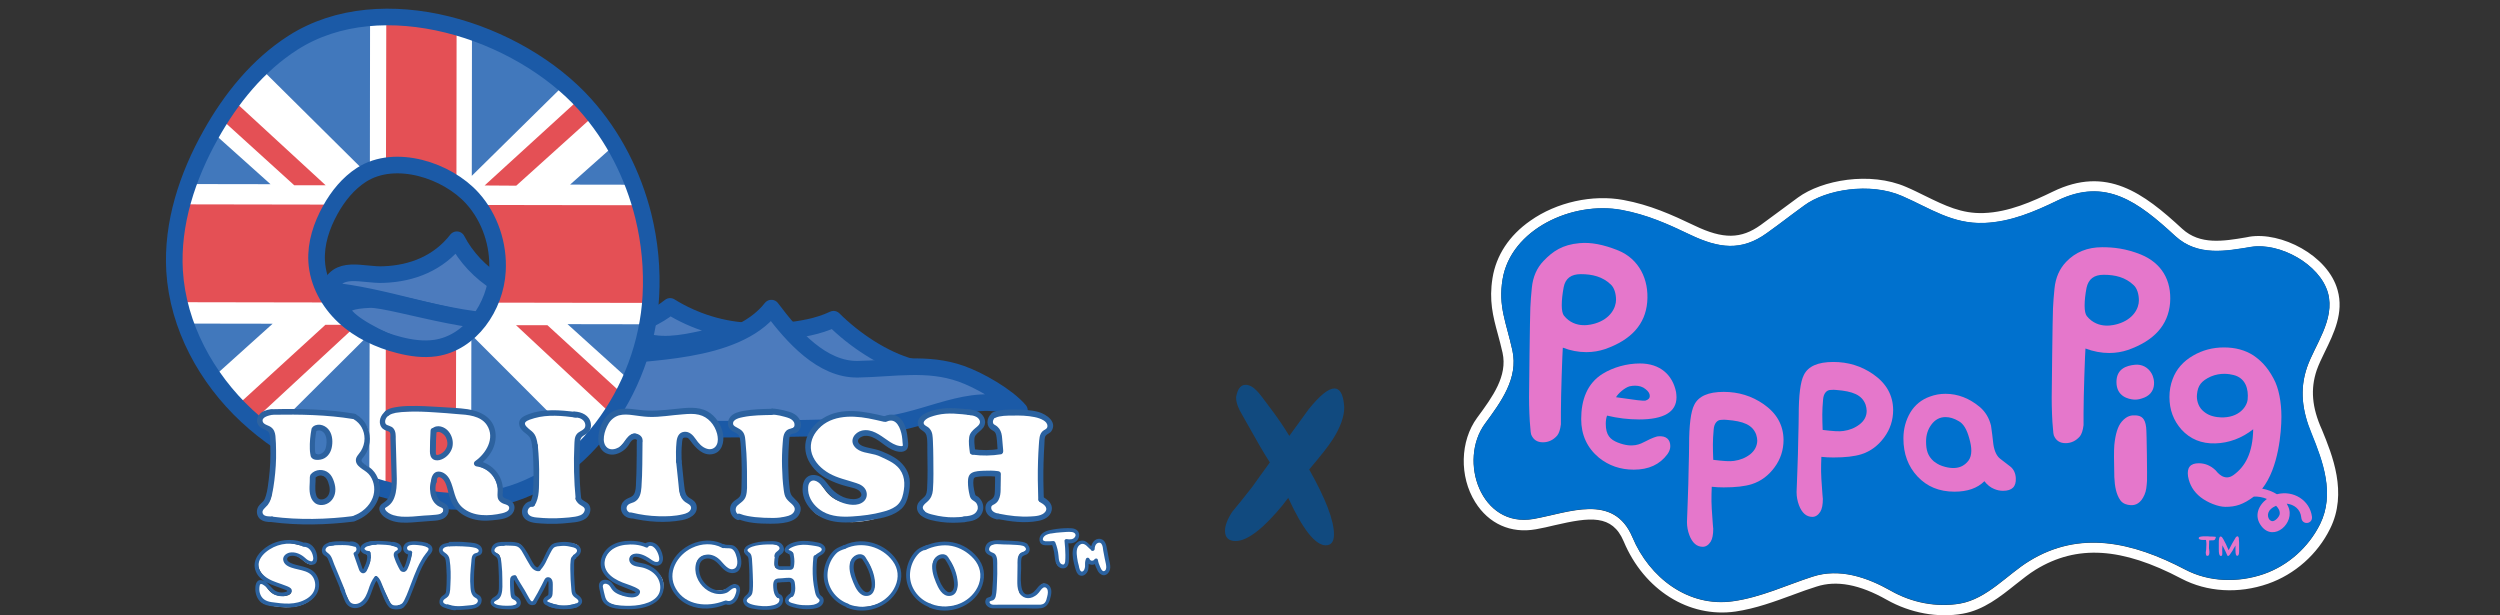 <?xml version="1.0" encoding="utf-8"?>
<!-- Generator: Adobe Illustrator 24.1.2, SVG Export Plug-In . SVG Version: 6.00 Build 0)  -->
<svg version="1.1" id="Layer_1" xmlns="http://www.w3.org/2000/svg" xmlns:xlink="http://www.w3.org/1999/xlink" x="0px" y="0px"
	 viewBox="0 0 1170 288" style="enable-background:new 0 0 1170 288;" xml:space="preserve">
<rect x="0" y="0" width="1170" height="288" fill="#333333" stroke="none"/>
<style type="text/css">
	.st0{fill:#FFFFFF;}
	.st1{fill:#0071CE;}
	.st2{fill:#E577CB;}
	.st3{fill:#4C7BBD;stroke:#1B5AA7;stroke-width:7.773;stroke-linecap:round;stroke-linejoin:round;stroke-miterlimit:10;}
	.st4{fill:#4C7BBD;stroke:#1B5AA7;stroke-width:7.773;stroke-miterlimit:10;}
	.st5{clip-path:url(#SVGID_3_);}
	.st6{fill:#4178BC;}
	.st7{fill:#E45055;}
	.st8{fill:none;stroke:#1B5AA7;stroke-width:7.773;stroke-miterlimit:10;}
	.st9{fill:#2D629F;}
	.st10{fill:#2B62A0;}
	.st11{fill:#114A7F;}
</style>
<g id="Artwork_63_00000163072808102346692760000005604792586019056301_">
	<g>
		<path class="st0" d="M1085.8,245.3c-5.4,10.8-14.9,19.4-26.4,23.4c-11.9,4.1-25.5,3.8-36.7-2.1c-24.8-13-49.4-18.5-73-4
			c-10.2,6.2-19.7,17.7-32.4,19.9c-10.9,1.9-22.6-0.4-32.4-6c-11.3-6.4-24.1-10.7-36.6-6.6c-11.8,3.8-24.2,9.7-37.2,11.5
			c-21,3-39.2-11.1-47.1-29.9c-8.8-20.9-29.9-11.5-46.3-8.6c-24.7,4.3-35.4-27.4-22.7-44.6c7.3-10,15.7-21.2,12.8-34.3
			c-2.9-13.2-6.7-20.6-4.6-33.2c3.8-23.5,32.7-36.8,55.7-32.5c11.9,2.2,21.7,6.6,32.1,11.6c13.4,6.4,24,7.8,35.8-0.7
			c9.3-6.7,7.2-5.4,17.6-13c10.1-7.4,30.7-11,45.8-4.4c13.1,5.7,23.5,13.2,38.5,12.6c12.2-0.5,23.3-5.2,34.2-10.5
			c22.5-10.9,37.7,0.5,55.2,16.7c10.5,9.6,23.9,6.9,35.4,5c13.3-2.2,32.2,8,36,21.6c3.4,12.4-6.3,24.5-9.8,34.7
			c-3.6,10.5-2.3,20.4,2.1,31.3C1087.1,215.9,1092.7,231.2,1085.8,245.3z M1084.2,173.3c0.9-2.6,2.3-5.5,3.8-8.6
			c4.2-8.6,9-18.3,6-28.9c-4.5-16.4-26.6-27.5-41.4-25c0.1,0-1.5,0.3-1.5,0.3c-10.6,1.8-21.5,3.6-29.8-4
			c-18.2-16.8-35.4-29.7-60.6-17.4c-9.5,4.6-20.6,9.6-32.3,10c-10.3,0.4-18.2-3.5-27.4-8c-2.9-1.4-5.8-2.9-8.9-4.2
			c-17-7.4-39.5-3.2-50.6,4.9l-8.4,6.2l-9.1,6.7c-9.2,6.6-17.6,6.7-30.9,0.3c-10.9-5.2-20.9-9.7-33.3-12c-14.5-2.7-31.3,1-43.6,9.7
			c-9.9,6.9-16,16.2-17.7,26.8c-1.7,10.5,0.2,17.9,2.5,26.3c0.7,2.7,1.5,5.5,2.2,8.7c2.4,10.9-4.7,20.6-11.6,30l-0.3,0.4
			c-8,10.9-8.4,27.5-0.9,39.5c6.3,10.1,16.6,14.8,28.4,12.7c2.9-0.5,5.9-1.2,8.8-1.9c16.5-3.8,26.9-5.2,32.3,7.6
			c9.5,22.7,30.5,35.9,52.3,32.8c9.5-1.4,18.4-4.7,27.1-7.9c3.8-1.4,7.3-2.7,10.9-3.8c9.3-3,20.1-1,32.8,6.2
			c11,6.2,23.9,8.6,35.6,6.5c9.7-1.7,17.6-8,24.6-13.6c3.3-2.6,6.4-5.1,9.5-7c19.3-11.8,40.3-10.5,68.2,4.2
			c12,6.3,26.7,7.2,40.5,2.4c12.6-4.4,23.2-13.8,29.1-25.8c8.3-16.7,1-34.5-3.8-46.2C1081.9,190.6,1081.3,182,1084.2,173.3z"/>
		<path class="st1" d="M1079.7,171.8c3.5-10.2,13.2-22.3,9.8-34.7c-3.8-13.6-22.7-23.7-36-21.6c-11.5,1.9-24.9,4.6-35.4-5
			c-17.5-16.1-32.7-27.6-55.2-16.7c-10.9,5.3-22,10-34.2,10.5c-15,0.6-25.4-6.9-38.5-12.6c-15.1-6.6-35.8-3-45.8,4.4
			c-10.4,7.6-8.3,6.3-17.6,13c-11.8,8.5-22.4,7.1-35.8,0.7c-10.4-5-20.2-9.4-32.1-11.6c-22.9-4.2-51.8,9-55.7,32.5
			c-2.1,12.7,1.7,20.1,4.6,33.2c2.9,13.2-5.4,24.3-12.8,34.3c-12.6,17.2-2,49,22.7,44.6c16.4-2.9,37.5-12.3,46.3,8.6
			c7.9,18.9,26.2,32.9,47.1,29.9c13-1.8,25.3-7.7,37.2-11.5c12.5-4,25.3,0.2,36.6,6.6c9.7,5.5,21.5,7.9,32.4,6
			c12.7-2.3,22.3-13.7,32.4-19.9c23.6-14.5,48.2-9,73,4c11.2,5.9,24.8,6.2,36.7,2.1c11.5-4,21-12.5,26.4-23.4
			c7-14.1,1.3-29.4-3.9-42.3C1077.4,192.2,1076.1,182.3,1079.7,171.8z"/>
		<g>
			<path class="st2" d="M1036.8,251.2c-1-0.1-1.8-0.1-2.4-0.1c-0.6-0.1-1.4-0.1-2.3-0.1c-0.8,0-1.4,0-1.9,0.1
				c-0.4,0.1-0.6,0.1-0.8,0.2c-0.3,0.1-0.4,0.3-0.4,0.6v0.1c0.1,0.4,0.8,0.7,2.2,0.7c0.2,0,0.5,0,0.7,0c0.3,0,0.5,0,0.5,0
				c0.1,0.5,0.2,1.1,0.2,1.9c0,0.2,0,1-0.1,2.4c0,0.1,0,0.4-0.1,0.8c0,0.3-0.1,0.6-0.1,0.8c0,0.6,0.1,1.1,0.4,1.5
				c0.9,0.2,1.3-0.3,1.3-1.6c0-0.3,0-0.7-0.1-1.2s-0.1-0.8-0.1-0.8c0-0.3,0-1.5,0.1-3.6c1.4,0,2.2,0,2.5-0.2
				c0.1-0.1,0.2-0.2,0.3-0.4c0.1-0.2,0.2-0.4,0.2-0.5C1037.1,251.4,1037,251.3,1036.8,251.2z"/>
			<path class="st2" d="M1047.7,251.6c-0.1-0.4-0.3-0.6-0.6-0.6c-0.2,0-0.4,0.1-0.7,0.4c-1,1.6-1.5,2.5-1.6,2.7
				c-0.8,1.5-1.4,2.6-1.8,3.4c-0.6-1.3-1-2.2-1.3-2.9c-0.9-1.8-1.5-2.9-1.8-3.2c-0.2-0.2-0.4-0.3-0.6-0.3c-0.1,0-0.1,0-0.2,0
				c-0.3,0.1-0.5,0.5-0.6,1.3c-0.1,0.4-0.1,0.9-0.1,1.6c0,1.7,0,2.8,0,3.2c0,1.7,0.2,2.7,0.7,2.9c0.1,0.1,0.2,0.1,0.3,0.1
				c0.2,0,0.3-0.1,0.4-0.2s0.2-0.3,0.2-0.5c0-0.3,0.1-0.9,0-1.8c0,0.1,0-0.7,0.1-2.5l0.2,0.4c0.5,0.9,0.8,1.6,1.1,2.2l0.2,0.4
				c0,0.1,0.2,0.4,0.4,0.9c0.2,0.4,0.3,0.7,0.4,0.9c0.1,0.1,0.2,0.2,0.3,0.2c0.3,0,0.7-0.3,1.1-1c0.3-0.4,0.6-0.9,0.9-1.3
				c0.3-0.5,0.5-0.8,0.6-1.1c0.2-0.4,0.5-0.9,0.9-1.5c0,0.9,0,1.6,0,2c0,1.9,0.2,2.8,0.8,2.8c0.1,0,0.2,0,0.4-0.1
				c0.2-0.1,0.3-0.4,0.4-0.8c0-0.2,0.1-0.5,0.1-1c0-0.1,0-0.6,0-1.5v-0.8c0-1.8,0-2.9-0.1-3.2C1047.8,252,1047.8,251.7,1047.7,251.6
				z"/>
			<path class="st2" d="M731.8,134.4c0.8-4.1,3.5-6.1,8-6.1c5.5,0,10.2,1.2,14,4.8c1.7,1.5,2.5,4.4,2.5,7.2c0,3.6-2.5,8.9-9.8,11.1
				c-1.2,0.3-9.2,3-14.6-3.7c-0.6-0.8-1-2.4-1-4.8C730.9,140.4,731.2,137.6,731.8,134.4z M742.4,164.8c3.1,0,6-0.5,8.7-1.4
				c12.3-4.3,18.9-11.6,19.8-22c0.9-10.6-3.8-20.2-13.6-24.2c-7-2.8-12.8-3.9-18.1-3.4c-8,0.7-12.5,3.8-16.8,8.3
				c-3.1,3.2-5,7.4-5.5,12.6c-0.3,3.2-0.6,6.3-0.7,9.2c-0.2,3.7-0.6,39.6-0.6,41.8c0,4.7,0.2,11,0.6,14.6c0.1,1.5,0.2,2.5,0.4,3.1
				c1,2.4,2.8,3.6,5.5,3.6c2.6,0,4.9-1.1,6.7-3.2c0.8-1,1.4-2.8,1.7-5.2c0-1.9,0-3.7,0-5.6c0-8.2,0.7-28.2,0.9-30.3
				C735,164.1,738.7,164.8,742.4,164.8z"/>
			<path class="st2" d="M770,187.5c-0.8,0.2-4.9-0.3-12.3-1.4l-1.4-0.2c1-1.8,4-4.4,6.3-5.1c0.9-0.2,1.8-0.3,2.6-0.3
				c1.9,0,3.6,0.5,4.9,1.6c1.4,1.1,2,2.1,2,3.2S771.4,187.1,770,187.5z M767.5,170.1c-6.2,0-12.5,1.8-17.4,4.8
				c-7.3,4.5-10.1,12.2-10.1,21.2c0,7.5,2.8,13.5,8.3,18.1c4.6,3.7,10,5.6,16.3,5.6c7,0,12.2-2.4,15.8-7.3c0.9-1.3,1.3-2.5,1.3-3.7
				c0-3-1.8-5-5.8-4.6c-0.7,0.1-2.7,0.7-5.9,2.4c-2.2,1.1-5.8,3.3-12.9,0.5c-3.5-1.4-5.6-3.4-5.6-8.8c0-1.4,0.2-2.7,0.6-3.8
				c5,1.2,10,1.8,15,1.8c11.6,0,17.5-3.5,17.5-10.4c0-0.8-0.1-1.6-0.2-2.4C782.8,175.5,777,170.1,767.5,170.1z"/>
			<path class="st2" d="M819.1,212.6c-2.2,1.7-4.7,2.7-7.6,3.1c-1.8,0.3-5,0.1-9.7-0.5c-0.2-5.9-0.3-8.6,0.2-14.2
				c0.2-2.9,1.7-4.5,3.5-4.5c1.6-0.1,1.4-0.1,2.6,0c7.8,0.6,12.1,2.3,13.8,6.9c0.3,1,0.5,2,0.5,2.9
				C822.3,208.8,821.2,210.9,819.1,212.6z M825.3,189.1c-5.5-3.8-11.7-5.7-18.6-5.7c-7.2,0-11.8,2-13.8,6.1
				c-1.6,3.1-2.4,9.4-2.4,18.9c0,0-0.1,8.8-0.2,10.2c-0.1,9.5-0.8,24.6-0.8,25.7c0,2.2,0.4,4.2,1.1,6.1c1.4,3.7,3.5,5.5,6.3,5.5
				c1.4,0,2.7-0.8,3.7-2.4c0.8-1.3,1.2-3.3,1.2-6.1c0,0.3-0.3-2.8-0.7-9.3c-0.3-4.3,0-10.3,0-10.3c1.8,0.2,3.5,0.3,5.6,0.3
				c5.6,0,9.9-0.5,13.1-1.5c4.4-1.4,7.9-4.1,10.7-7.9c2.8-3.8,4.2-8.1,4.2-12.9C834.6,198.9,831.5,193.4,825.3,189.1z"/>
			<path class="st2" d="M870.3,198.6c-2.2,1.7-4.7,2.7-7.6,3.1c-1.8,0.3-5,0.1-9.7-0.5c-0.2-5.9-0.3-8.6,0.2-14.2
				c0.2-2.9,1.7-4.5,3.5-4.5c1.6-0.1,1.4-0.1,2.6,0c7.8,0.6,12.1,2.3,13.8,6.9c0.3,1,0.5,2,0.5,2.9
				C873.6,194.8,872.5,196.9,870.3,198.6z M876.6,175.1c-5.5-3.8-11.7-5.7-18.6-5.7c-7.2,0-11.8,2-13.8,6.1
				c-1.6,3.1-2.4,9.4-2.4,18.9c0,0-0.1,8.8-0.2,10.2c-0.1,9.5-0.8,24.6-0.8,25.7c0,2.2,0.4,4.2,1.1,6.1c1.4,3.7,3.5,5.5,6.3,5.5
				c1.4,0,2.7-0.8,3.7-2.4c0.8-1.3,1.2-3.3,1.2-6.1c0,0.3-0.3-2.8-0.7-9.3c-0.3-4.3,0-10.3,0-10.3c1.8,0.2,3.5,0.3,5.6,0.3
				c5.6,0,9.9-0.5,13.1-1.5c4.4-1.4,7.9-4.1,10.7-7.9c2.8-3.8,4.2-8.1,4.2-12.9C885.9,184.9,882.8,179.4,876.6,175.1z"/>
			<path class="st2" d="M921.3,215.5c-1.7,2.3-5.1,5-12.3,2.6c-1.9-0.6-3.3-1.7-4-2.2c-2.8-2.5-3.6-5.2-3.6-9.3c0-3,0.8-5.6,2.5-7.9
				c1.7-2.3,3.9-3.5,6.6-3.5c2,0,4,0.6,6.2,1.9c2.2,1.2,3.8,3.9,4.9,8C922.9,209.5,923,213.1,921.3,215.5z M940.9,218.4
				c-1.6-1.2-3.2-2.5-4.8-3.7s-2.7-3.5-3.2-6.7c-0.3-3-0.7-5.9-1.1-8.8c-0.9-3.6-2.6-6.4-5.1-8.6c-5-4.2-10.4-6.3-16.2-6.3
				c-2.5,0-4.9,0.4-7.3,1.3c-4,1.4-7.1,4-9.2,7.5c-2.1,3.6-3.2,7.6-3.2,12.1c0,7.2,2.2,13.1,6.6,17.8c4.4,4.7,10.1,7.1,17.3,7.1
				c6,0,10.7-1.6,14-4.9c1.3,1.7,2.8,2.9,4.5,3.6c1.4,0.6,2.8,0.9,4.2,0.9c4.3,0,6.2-2,6-5.9C943.3,221.5,942.4,219.6,940.9,218.4z"
				/>
			<path class="st2" d="M991.2,151.6c-1.2,0.3-9.2,3-14.6-3.7c-0.6-0.8-1-2.4-1-4.8c0-2.5,0.3-5.3,0.9-8.4c0.9-4.1,3.5-6.1,8-6.1
				c5.5,0,10.2,1.2,14,4.8c1.7,1.5,2.5,4.4,2.5,7.2C1001,144.2,998.5,149.4,991.2,151.6z M1001.9,119.1c-7-2.8-12.8-3.4-18.1-3.4
				c-6.9,0-12.5,2.3-16.8,6.8c-3.1,3.2-5,7.4-5.5,12.6c-0.3,3.2-0.6,6.3-0.7,9.2c-0.2,3.7-0.6,39.6-0.6,41.8c0,4.7,0.2,11,0.6,14.6
				c0.1,1.5,0.2,2.5,0.4,3.1c1,2.4,2.8,3.6,5.5,3.6c2.6,0,4.9-1.1,6.7-3.2c0.8-1,1.4-2.8,1.7-5.2c0-1.9,0-3.7,0-5.6
				c0-8.2,0.7-28.2,0.9-30.3c3.7,1.4,7.5,2.1,11.1,2.1c3.1,0,6-0.5,8.7-1.4c12.3-4.3,18.9-11.6,19.8-22
				C1016.4,131.1,1011.6,123.1,1001.9,119.1z"/>
			<path class="st2" d="M999.6,194.4c-1.9-0.1-4.1,0-6.6,2.9c-1.9,2.2-3,5.9-3.5,11c-0.2,2.4-0.2,7.4,0,15c0.2,4.4,0.9,8.1,2.8,10.8
				c1.3,1.8,3.3,2.2,4.7,2.3c2.5,0.2,4.9-0.9,6.6-4.8c0.9-2,1-4,1.2-6.5c0.1-1-0.1-23.1-0.4-25.1
				C1003.9,195.7,1002.2,194.6,999.6,194.4z"/>
			<path class="st2" d="M999.2,170.7c-4.2,0.4-8.7,2-8.7,8.1c0,6.9,5.8,8,8.1,8.2c1.3,0.1,2.5-0.1,3.7-0.5c7.4-2.1,6.2-9.2,4.6-11.8
				C1005.2,171.8,1002.3,170.4,999.2,170.7z"/>
			<path class="st2" d="M1066.9,240.6c-0.2,1.3-2.2,3.5-3.6,3.3c-1.8-0.3-2.9-3.5-0.6-5.6c0.7-0.7,1.6-1.2,2.5-1.6
				C1066.3,237.8,1067.1,239.1,1066.9,240.6z M1051.9,187c-0.5,4.1-5.2,9.3-14.2,8.2c-3-0.4-5.2-1.4-7.1-3.3
				c-1.9-1.9-2.7-4.9-2.4-7.4c0.4-4,1.9-6.2,6.5-8.3c4.5-1.9,8.6-1.2,10.6-0.7C1050.9,176.9,1052.4,182,1051.9,187z M1065.6,231.3
				c-2.1-1.3-4.5-2.2-6.9-2.6c7.7-9.7,9-26.6,9-33.7c0-6.7-1.2-13.4-3.7-17.9c-3.1-5.8-6.3-8.6-9.3-10.7c-4-2.6-8.6-3.8-13.9-3.8
				s-10.1,1.3-14.4,3.8c-4.7,2.7-7.9,6.4-9.6,11c-1,2.6-1.5,5.4-1.5,8.4c0,6,1.9,11,5.6,15.2c4.1,4.5,9.4,6.7,15.9,6.5
				c6.4-0.2,12.3-2.4,17.7-6.6c-0.2,11.2-3.8,17.5-9.2,21.4c-4.4,3.2-7.7-1.4-8.4-2.2c-2.3-2.2-4.9-3.3-7.9-3.3c-3.9,0-5.6,2-5,6.1
				c0.7,4,2.6,7.2,5.9,9.8c3.2,2.5,8.2,4.5,11.6,4.5c4.7,0,8.2-1,13.3-4.8l0,0c2.1-0.1,4.2,0.3,6.1,1.1c-4,3-6.2,8.1-2.5,12.8
				c5.8,7.4,15.9-1.6,12.5-9.2c-0.2-0.5-0.5-0.9-0.7-1.4c3.4,0.4,6.4,2.5,6.8,6.5c0.3,3.7,5.4,3.2,5-0.4
				C1081,234.1,1073.3,229.3,1065.6,231.3z"/>
		</g>
	</g>
</g>
<g id="Peppafied_BSS_00000030472306653102435630000000090406287369446069_">
	<g id="Peppafied_BSS_00000165915327958625622210000017771860267181839546_">
		<g>
			<g>
				<path class="st3" d="M213.8,112.2c8.6,16.5,26.5,27.8,45.1,28.3c-4.1,9.9-17.2,12-27.8,10.8c-26.2-2.9-51.2-12.8-77.3-15.4
					c3.8-12.5,15.8-6.9,25.8-7.4C193,128,205.3,123.1,213.8,112.2z"/>
				<path class="st3" d="M390.1,149.4c9.5,9.5,23.4,18.9,36.4,22.4c-20.8,8.3-49.2,10.5-59.5-16.8
					C374.7,154.1,382.8,152.9,390.1,149.4z"/>
				<path class="st3" d="M313.6,143.4c11.4,7.1,24.7,11.2,38.1,11.6c-18.1-0.6-42.9,14.5-59.4-0.8
					C299.7,151.5,307.3,148.5,313.6,143.4z"/>
				<path class="st4" d="M244.3,146.2c-9,14.9-28.1,21.9-45.4,19.6c-13.9-1.9-60.7-24.3-25.8-25.6
					C184.2,139.8,237.2,158.1,244.3,146.2z"/>
				<path class="st3" d="M361,144.2c10,13.4,23.8,28.9,40.5,28.6c16.7-0.3,32.5-3.5,48.3,2.1c8.3,2.9,21.5,10.4,27.3,17.2
					c-18.9-9.9-39.4,3-60.5,6.3c-21,3.3-121,2.1-142.3,3.1c-14.9,0.7,18.6-20.4,10.1-34.1C300.2,164.2,343.9,166.1,361,144.2z"/>
				<g>
					<g>
						<defs>
							<path id="SVGID_2_" d="M301.1,101.2c3,12.2,4.2,24.9,3.5,37.4c-2.4,44.1-33.1,88.8-76.7,95.2c-14.8,2.2-29.8,0-44.3-3.8
								c-25-6.5-49.2-17.8-68.1-35.4s-32.2-41.9-33.8-67.8c-1.3-22.2,6-44.3,16.9-63.7c9.5-17,22.1-32.6,38.5-43.1
								c41.6-26.6,105.7-5.7,136.7,28.9C287.1,63.7,296.3,81.9,301.1,101.2 M169.2,81.8c-6.2,4-11,9.9-14.6,16.4
								c-4.1,7.4-6.9,15.7-6.4,24.2c0.6,9.8,5.6,19,12.8,25.7c7.2,6.7,16.4,11,25.9,13.4c5.5,1.4,11.2,2.2,16.8,1.4
								c16.6-2.4,28.2-19.4,29.1-36.1c0.7-12.3-3.5-24.9-11.7-34C209.3,79.7,185,71.7,169.2,81.8z"/>
						</defs>
						<clipPath id="SVGID_3_">
							<use xlink:href="#SVGID_2_"  style="overflow:visible;"/>
						</clipPath>
						<g class="st5">
							<g>
								
									<rect x="80.8" y="-9.5" transform="matrix(1.624363e-03 -1 1 1.624363e-03 78.023 316.827)" class="st6" width="233.8" height="257.6"/>
								<polygon class="st0" points="327.8,151.8 327.9,86.5 266.8,86.4 328.3,31.7 302.7,1.6 220.8,82.3 220.9,0.5 173.2,0.5 
									173.1,82.6 91.1,1.3 65.3,31.3 126.6,86.2 66,86.1 65.8,151.4 127.6,151.5 65,207.8 90.7,238.2 173,156.3 172.8,236.4 
									220.5,236.5 220.6,156.7 302.3,238.5 328.1,208.2 265.6,151.7 								"/>
								<polygon class="st7" points="327.9,96.1 213.6,95.9 213.7,0.1 180.8,0 180.6,95.8 66.7,95.6 66.6,141.4 180.6,141.6 
									180.4,235.5 213.3,235.5 213.5,141.6 327.8,141.8 								"/>
								<polygon class="st7" points="137.7,86.7 152.4,86.7 78.2,18.4 72.9,27.9 								"/>
								<polygon class="st7" points="241.6,86.9 226.8,86.8 301.3,18.8 306.6,28.3 								"/>
								<polygon class="st7" points="152.3,152 167.1,152 92.6,221 87.3,211.4 								"/>
								<polygon class="st7" points="256.2,152.2 241.5,152.2 315.7,221.4 321.1,211.7 								"/>
							</g>
						</g>
					</g>
					<g>
						<path id="SVGID_1_" class="st8" d="M301.1,101.2c3,12.2,4.2,24.9,3.5,37.4c-2.4,44.1-33.1,88.8-76.7,95.2
							c-14.8,2.2-29.8,0-44.3-3.8c-25-6.5-49.2-17.8-68.1-35.4s-32.2-41.9-33.8-67.8c-1.3-22.2,6-44.3,16.9-63.7
							c9.5-17,22.1-32.6,38.5-43.1c41.6-26.6,105.7-5.7,136.7,28.9C287.1,63.7,296.3,81.9,301.1,101.2 M169.2,81.8
							c-6.2,4-11,9.9-14.6,16.4c-4.1,7.4-6.9,15.7-6.4,24.2c0.6,9.8,5.6,19,12.8,25.7c7.2,6.7,16.4,11,25.9,13.4
							c5.5,1.4,11.2,2.2,16.8,1.4c16.6-2.4,28.2-19.4,29.1-36.1c0.7-12.3-3.5-24.9-11.7-34C209.3,79.7,185,71.7,169.2,81.8z"/>
					</g>
				</g>
			</g>
			<g id="Full_Stroke__x2B__Subtitle_00000058566324762416067800000005542675604979611830_">
				<g>
					<g>
						<path class="st0" d="M184.6,207.5c0-10.8-5.8-6.3-5.8-10.6c0-3.8,5.9-4.3,9-4.3c3.1,0,6.3-0.6,9.4-0.6c4.9,0,9.8,0.6,14.7,0.6
							c8.6,0,18.6,3.5,18.6,12.7c0,4.2-2.2,8.2-6.5,10.1c-0.7,0.3-1.2,0.6-1.2,1.4c0,1,1,1.3,1.9,1.7c5.3,1.8,7.7,5,8.8,12.5
							c0.9,6.5,5.9,2.6,5.9,6.8c0,2.6-3.5,5.4-12.1,5.4c-12.2,0-13.7-6.4-16.1-15.6c-0.8-3.2-2.1-6.3-6.3-6.3
							c-1.7,0-2.3,0.2-2.3,4.6c0,2,0.2,4.8,0.5,6.7c0.6,3.2,4.5,2.2,4.5,5.6c0,2.5-1.9,4.4-14.3,4.4c-3.7,0-14.5,0-14.5-5.1
							c0-3.6,5.7-1.1,5.7-10.1v-19.9H184.6z M202.3,210.6c-0.2,1.8-0.5,3.3,2,3.3c5,0,6.6-2.5,6.6-6.8c0-3.4-0.9-6.9-5.3-6.9
							c-2.8,0-2.7,1.6-2.9,3.7L202.3,210.6z"/>
						<g>
							<g>
								<path class="st9" d="M180.4,192.5c-2.2,1.6-3.6,4.9-1.9,7.4c0.4,0.6,0.9,1,1.5,1.3c0.7,0.4,1.7,0.5,2.3,1
									c0.6,0.6,0.4,1.9,0.4,2.7c0,1.1,0.1,2.3,0.1,3.4c0.1,4.5,0.3,9,0.4,13.5c0.1,3.3,0.3,6.7-0.8,9.9c-0.5,1.5-1.4,2.6-2.8,3.5
									c-1.3,0.8-2.4,1.9-2,3.6c0.8,3.1,4.7,4.8,7.5,5.4c3.4,0.7,6.8,0.4,10.2,0.1c2.2-0.2,4.3-0.3,6.5-0.5
									c1.9-0.1,3.9-0.2,5.7-1.1c1.5-0.8,2.6-2.4,2.5-4.1c0-2.2-1.7-2.9-3.3-3.8c-2.9-1.6-3.4-6.1-2.5-9c0.5-1.6-2.1-2.3-2.5-0.7
									c-0.7,2.4-0.6,5.2,0.2,7.6c0.4,1.2,1.1,2.4,2.1,3.3c0.5,0.5,1.1,0.9,1.8,1.2s1.7,0.6,1.7,1.5c0,1.7-2.3,2.1-3.6,2.2
									c-1.9,0.2-3.8,0.3-5.6,0.4c-3.4,0.3-6.8,0.7-10.3,0.5c-1.3-0.1-2.6-0.3-3.9-0.7c-1.3-0.4-3.1-1.3-3.8-2.6
									c-0.4-0.8,0.2-0.9,0.8-1.3c0.6-0.4,1.1-0.8,1.5-1.2c0.9-0.9,1.6-2.1,2-3.3c1-2.7,1.1-5.7,1.1-8.6c-0.1-3.9-0.2-7.8-0.3-11.6
									c-0.1-2.3-0.1-4.6-0.2-6.9c0-1.7,0.1-3.6-1-5c-0.5-0.7-1.2-1-2-1.3c-0.7-0.3-1.5-0.4-1.8-1.1c-0.5-1.2,0.2-2.8,1.2-3.5
									C183.1,193.8,181.8,191.5,180.4,192.5L180.4,192.5z"/>
							</g>
						</g>
						<g>
							<g>
								<path class="st9" d="M204.4,225.3c0-0.5,0.1-1.6,0.6-1.9c0.7-0.4,1.8,0.4,2.3,0.9c1.5,1.6,2,4.1,2.5,6.2
									c0.7,2.5,1.4,4.9,3,6.9c1.8,2.4,4.4,4.1,7.2,5.1c3.3,1.2,6.9,1.4,10.4,1c2.9-0.3,6.7-0.5,8.9-2.6c2.1-2,2.1-5.3-0.6-6.8
									c-0.9-0.5-2.5-0.7-3.2-1.5c-0.4-0.5-0.3-1.4-0.2-2c0.1-0.9,0.1-1.7,0-2.6c-0.6-6.4-5.9-11.7-12.3-12.4
									c0.2,0.8,0.4,1.6,0.7,2.5c5.2-3.7,9.2-9.4,8.1-16.1c-1-6.6-6.9-9.6-13-10.5c-4.1-0.6-8.3-0.7-12.5-1
									c-4.8-0.3-9.7-0.6-14.5-0.5c-2.3,0-4.6,0.2-6.9,0.6c-1.6,0.3-3.3,0.7-4.6,1.8c-1.3,1.1,0.6,3,1.9,1.9c0.6-0.5,2-0.9,3-1.1
									c1.7-0.3,3.5-0.4,5.3-0.5c4.3-0.2,8.7,0,13.1,0.3c3.5,0.2,7,0.5,10.4,0.8c4.8,0.3,11,0.7,13.9,5.2
									c3.9,6.1-0.4,13.2-5.5,16.8c-1.1,0.8-0.6,2.3,0.7,2.5c5.4,0.6,9.9,5.7,9.8,11.2c0,1.4-0.3,2.9,0.3,4.2
									c0.6,1.1,1.5,1.7,2.6,2.1c0.9,0.3,2.4,0.6,2.5,1.8c0.1,1.7-2.1,2.3-3.3,2.6c-6.1,1.4-13.6,1.7-18.6-2.7
									c-3.9-3.4-3.7-8.6-5.9-13c-1-2-2.9-3.8-5.3-3.8c-2.4,0-3.4,2.6-3.5,4.6C201.7,227,204.3,227,204.4,225.3L204.4,225.3z"/>
							</g>
						</g>
						<g>
							<g>
								<path class="st9" d="M201.5,201.5c-0.2,3.3-0.3,6.5-0.3,9.8c0,1.4,0.3,2.9,1.6,3.7c1.2,0.7,2.7,0.5,3.9,0
									c2.4-1,4.3-3.1,5-5.7c0.6-2.6-0.1-5.3-1.7-7.3c-1.8-2.3-5.4-3.6-7.8-1.4c-0.5,0.5-0.5,1.4,0,1.9s1.3,0.5,1.9,0
									c1.2-1,3.1,0.3,3.9,1.2c1.1,1.3,1.6,3.1,1.3,4.8c-0.4,1.7-1.5,3.1-3,3.9c-0.5,0.2-1.6,0.8-2.1,0.4c-0.1-0.1-0.2-0.4-0.2-0.6
									c-0.1-0.6,0-1.2,0-1.9c0-2.9,0.1-5.8,0.3-8.7C204.2,199.8,201.6,199.8,201.5,201.5L201.5,201.5z"/>
							</g>
						</g>
					</g>
				</g>
				<g>
					<g>
						<path class="st0" d="M378.9,209.7c0-7.2,7.6-16.2,22.4-16.2c4.9,0,10.4,2,11.5,2s2.1-0.8,3.7-0.8c2.6,0,7,4.9,7,10.8
							c0,2.4-0.3,4.9-3.1,4.9c-5.1,0-8.1-7.9-16-7.9c-2.4,0-4.9,1-4.9,3.5c0,5.5,10.4,4,19.3,9.4c4.7,2.8,6.1,6.4,6.1,11.6
							c0,8.1-6.8,15.8-24.1,17.3c-5,0.4-13.6-1.2-18-3.3c-3.7-1.9-5.4-9.2-5.4-12.8c0-1.9,0.9-3.7,3.2-3.7c5.4,0,4.5,11,18.5,11
							c1.7,0,5.9-0.8,5.9-3.4c0-5-10.4-3.8-18.9-9.9C381.9,218.9,378.9,214.7,378.9,209.7z"/>
						<g>
							<g>
								<path class="st10" d="M415,197.3c4.5-2.1,6.5,3.2,7.1,6.8c0.2,1,0.2,2,0.3,3c0,0.3,0.2,1.3,0.1,1.5
									c-0.3,0.3-1.2,0.2-1.5,0.1c-2.1-0.3-4-1.5-5.7-2.7c-3.5-2.4-7.3-5.5-11.9-4.5c-3.4,0.8-6,4.5-3.4,7.6
									c2.3,2.8,6.4,2.8,9.6,3.7c1.9,0.5,3.6,1.5,5.4,2.3c1.8,0.9,3.5,1.8,5,3.3c3.5,3.5,3.7,8,2.7,12.6c-0.5,2.4-1.4,4.4-3.4,5.9
									c-1.8,1.3-4,2.1-6.1,2.6c-4.6,1.3-9.6,1.9-14.4,2.2c-4.6,0.3-9.5,0.1-13.6-2.2c-3.2-1.8-6-4.9-6.8-8.6
									c-0.3-1.6-0.5-4.4,0.9-5.5c1.6-1.4,3.9,0.3,5,1.5c1.4,1.6,2.5,3.3,4.1,4.8c1.5,1.4,3.2,2.5,5.1,3.3c3.2,1.3,8,2.2,10.8-0.4
									c1.4-1.3,1.7-3.3,1-5c-0.8-1.9-2.6-2.9-4.5-3.5c-4.4-1.5-8.8-2.3-12.8-4.6c-3.5-2-6.7-5.1-8-9c-1.2-3.7-0.3-7.5,2-10.5
									c5.7-7.6,15.8-7.8,24.4-6.2c2.4,0.5,4.9,1,7.3,1.6c1.6,0.4,2.3-2.1,0.7-2.5c-9.5-2.3-20.5-4.7-29.3,0.9
									c-3.4,2.2-6.3,5.3-7.6,9.2c-1.3,4-0.6,8.3,1.6,11.8c2.4,3.9,6.1,6.6,10.3,8.4c2.2,1,4.6,1.8,6.9,2.4c2,0.6,5.3,0.9,6.5,2.9
									c1.3,2.3-1.6,3.1-3.3,3.1c-2.2,0-4.4-0.6-6.3-1.7c-2-1.1-3.7-2.6-5.1-4.4c-1.4-1.8-2.7-3.7-4.9-4.7
									c-1.8-0.7-3.9-0.8-5.5,0.5s-2.1,3.6-2.1,5.6c-0.1,4.1,2.1,7.9,5,10.6c7.5,6.8,18.6,5.2,27.7,3.7c4.7-0.7,10.1-1.8,13.7-5.2
									c1.7-1.7,2.6-3.9,3.1-6.2c0.6-2.5,0.9-5.1,0.6-7.6c-0.6-4.4-3.6-8-7.3-10.2c-1.8-1.1-3.8-2-5.8-2.8
									c-1.9-0.8-3.8-1.1-5.9-1.6c-1.5-0.3-4-0.9-4.9-2.3c-1.1-1.8,1.3-3.1,2.8-3.3c4.9-0.5,8.7,4.5,12.8,6.4
									c1.7,0.8,4.3,1.6,6.1,0.6c2.1-1,1.5-3.8,1.3-5.7c-0.4-4-1.5-9.3-5.7-10.9c-1.9-0.7-3.7-0.3-5.5,0.5
									C412.1,195.8,413.5,198.1,415,197.3L415,197.3z"/>
							</g>
						</g>
					</g>
				</g>
				<g>
					<path class="st0" d="M120.8,263.7c0-4.3,4.5-9.6,13.3-9.6c2.9,0,6.2,1.2,6.8,1.2s1.3-0.5,2.2-0.5c1.5,0,5,3.1,5,6.5
						c0,1.4-1,2.8-2.7,2.8c-3,0-4.8-4.7-9.5-4.7c-1.4,0-2.9,0.6-2.9,2.1c0,3.3,6.2,2.4,11.5,5.6c2.8,1.7,4.2,3.8,4.2,6.8
						c0,4.8-4.3,10.3-14.9,10.3c-3,0-8.1-0.7-10.7-2c-2.2-1.1-3.2-5.5-3.2-7.6c0-1.1,0.5-2.2,1.9-2.2c3.2,0,2.7,6.6,11,6.6
						c1,0,3.5-0.5,3.5-2c0-3-6.2-2.2-11.2-5.9C122.6,269.1,120.8,266.6,120.8,263.7z"/>
					<g>
						<g>
							<path class="st10" d="M142.1,255.9c2.5-0.1,4,2.3,4.4,4.5c0.1,0.5,0.2,1.1,0,1.6c-0.2,0.8-0.7,0.8-1.3,0.6
								c-1.2-0.3-2.1-1.2-3-2c-1.9-1.5-4.2-2.4-6.6-2c-1.9,0.4-3.7,2-2.9,4.1c0.7,2.1,3.3,2.9,5.2,3.4c2.2,0.6,4.7,0.9,6.7,2.1
								c2.1,1.3,3.1,3.8,2.9,6.2c-0.2,2.6-1.9,4.6-4.1,5.9c-5.1,3-10.7,2.3-16.3,1.5c-2.7-0.4-4.7-1.5-5.5-4.3
								c-0.3-1.1-0.3-2.2-0.1-3.3c0.1-0.5,0.1-0.8,0.7-0.9c0.6,0,1.4,0.7,1.9,1c0.9,0.7,1.6,1.7,2.4,2.6c0.8,0.8,1.7,1.4,2.8,1.7
								c2,0.7,4.6,0.6,6.4-0.6c0.6-0.4,1.1-1.2,0.8-2c-0.4-1.1-1.8-1.5-2.8-1.9c-2.7-1.1-5.7-1.8-8.2-3.3c-2.4-1.4-4.8-3.8-4.5-6.8
								c0.3-3,2.8-5.4,5.2-6.9C130.9,254.1,137,253.5,142.1,255.9c1,0.4,1.9-1.2,0.9-1.6c-4.9-2.2-10.5-2.1-15.5,0.1
								c-4.4,2-9.6,6.7-8.1,12.1c1.7,6,8.6,7.3,13.6,9.3c0.1,0,1.4,0.5,1.4,0.7c0.1,0.3-0.1,0.3-0.4,0.4c-0.7,0.3-1.4,0.4-2.1,0.4
								c-1.4,0-2.9-0.5-3.9-1.4c-1.8-1.6-3.2-4.2-5.9-4.4c-2.4-0.2-2.7,2.9-2.6,4.7c0.2,2.4,1.2,4.9,3.4,6.2
								c2.3,1.4,5.6,1.4,8.3,1.7c3.2,0.4,6.5,0.3,9.6-0.7c4.8-1.6,9.1-5.2,8.5-10.8c-0.3-2.4-1.5-4.6-3.6-5.9
								c-2.2-1.4-4.9-1.7-7.3-2.4c-1.1-0.3-4.4-1.2-4-2.9c0.4-1.6,3.2-1.4,4.3-1c2.7,0.9,4.5,4.2,7.6,3.9c2.9-0.3,2.3-4.3,1.6-6.2
								c-1-2.4-3-4.3-5.7-4.2C141,254.2,140.9,255.9,142.1,255.9L142.1,255.9z"/>
						</g>
					</g>
				</g>
				<g>
					<g>
						<g>
							<path class="st0" d="M168.6,213.3c-0.7,0.6-1.4,1-1.4,1.9s0.8,1.2,1.6,1.5c3.1,1.1,8.5,4.8,8.5,10.6
								c0,6.9-5.1,15.5-20.4,15.5c-5.2,0-9.3,1.4-14,1.4c-5.3,0-10.6-1.4-15.8-1.4c-2.4,0-5-1.3-5-3.7c0-4.3,5,0.1,5.4-11.5l0.8-20
								c0.5-10.5-6.1-5.7-6.1-10.5c0-2.6,3.1-3.9,5.5-3.9c5.6,0,11.3,0.5,16.9,0.5c3.6,0,7.1-0.5,10.7-0.5c14,0,17.5,6,17.5,11.4
								C172.8,207.9,171.4,211.3,168.6,213.3z M146.4,210.3c0,2.7-0.2,4,2.2,4c4.6,0,5.6-2.9,5.6-6.7c0-3.1-1.1-7-5.3-7
								c-2.8,0-2.5,2.1-2.5,4.1C146.4,204.7,146.4,210.3,146.4,210.3z M146.4,227.2c0,8.1,1.4,8.3,3.8,8.3c4.3,0,5.9-2.7,5.9-6.3
								c0-4.2-1.4-8-6.7-8c-2.4,0-2.9,1.1-3,2.6C146.4,223.8,146.4,227.2,146.4,227.2z"/>
							<g>
								<g>
									<path class="st9" d="M126.7,191.5c-2.1,0.4-4.2,0.9-5.5,2.7c-1.1,1.5-1.3,3.5-0.1,5c1.1,1.4,2.8,1.7,4.2,2.6
										c0.8,0.6,0.9,1.5,1,2.4c0.1,1.3,0.2,2.6,0.2,3.9c0.2,5.4,0,10.8-0.7,16.2c-0.3,2.5-0.6,5.1-1.3,7.5c-0.3,1-0.6,2-1.3,2.8
										s-1.6,1.4-2.2,2.3c-1.2,1.8-1,4.4,0.6,5.9c1.4,1.3,3.7,1.6,5.5,1.5c1.7,0,1.7-2.7,0-2.6c-1.2,0-3.2,0-3.9-1
										c-1.3-1.8,1.2-3.2,2.1-4.4c1.1-1.4,1.6-3.1,2-4.8c0.5-2.2,0.8-4.4,1.1-6.6c0.6-4.7,0.9-9.3,0.8-14c0-2.3-0.1-4.6-0.3-6.9
										c-0.2-1.7-0.7-3.1-2.1-4.1c-1-0.8-3.4-1.2-3.8-2.5c-0.8-2.3,3.1-3,4.5-3.3C129.1,193.7,128.4,191.1,126.7,191.5
										L126.7,191.5z"/>
								</g>
							</g>
							<g>
								<g>
									<path class="st9" d="M126.8,244.3c12.8,1.7,25.9,1.4,38.7-0.2c1.7-0.2,1.7-2.8,0-2.6c-12.4,1.6-25.7,1.9-38,0.3
										C125.8,241.6,125.1,244.1,126.8,244.3L126.8,244.3z"/>
								</g>
							</g>
							<g>
								<g>
									<path class="st9" d="M128,194.1c12.4-0.2,25,0,37.2,2c1.7,0.3,2.4-2.3,0.7-2.5c-12.5-2.1-25.3-2.4-37.9-2.1
										C126.3,191.5,126.3,194.2,128,194.1L128,194.1z"/>
								</g>
							</g>
							<g>
								<g>
									<path class="st9" d="M145.8,200.7c-0.6,3.1-0.9,6.3-0.8,9.4c0,0.7,0.1,1.5,0.2,2.2c0.1,0.8,0.2,1.6,0.8,2.1
										c1,1,2.8,0.9,4,0.7c2.8-0.5,4.6-2.8,5.2-5.4c0.6-2.6,0.5-5.8-1-8.1c-1.5-2.4-4.9-3.8-7.5-2.1c-1.4,0.9-0.1,3.2,1.3,2.3
										c1.3-0.8,2.9-0.2,3.8,1c1.1,1.6,1.2,3.7,0.9,5.6c-0.2,1.8-1,3.5-2.9,4.1c-0.4,0.1-0.8,0.2-1.2,0.2c-0.1,0-1.1-0.1-1.1-0.2
										c0.1,0.1,0.1,0.1,0.2,0.2l0,0l-0.1-0.5c0-0.2,0-0.5-0.1-0.7c-0.1-0.7-0.1-1.3-0.1-2c-0.1-2.7,0.2-5.4,0.7-8.1
										c0.1-0.7-0.2-1.4-0.9-1.6C146.7,199.6,145.9,200,145.8,200.7L145.8,200.7z"/>
								</g>
							</g>
							<g>
								<g>
									<path class="st9" d="M145,223.3c0.1,3-0.6,6.1,0.4,9.1c0.4,1.3,1.2,2.5,2.4,3.3c1.2,0.7,2.6,0.8,4,0.5
										c2.9-0.7,4.8-3.2,5.1-6.1c0.2-1.6-0.1-3.2-0.6-4.7s-1.2-3-2.4-4c-2.4-2.1-6.3-1.9-8.4,0.5c-0.5,0.5-0.5,1.3,0,1.9
										c0.5,0.5,1.4,0.5,1.9,0c1.1-1.3,3.1-1.7,4.5-0.7c0.8,0.6,1.4,1.7,1.7,2.6c0.4,1.1,0.7,2.3,0.7,3.5c0,2-1,3.8-2.9,4.4
										c-0.7,0.2-1.5,0.2-2.1-0.1c-0.8-0.4-1.2-1.2-1.4-2.1c-0.7-2.6-0.1-5.4-0.2-8.1C147.6,221.6,145,221.6,145,223.3L145,223.3z
										"/>
								</g>
							</g>
						</g>
						<g>
							<g>
								<path class="st9" d="M165.5,196.2c3.3,1.9,5.1,5.4,5.1,9.1c0,2-0.6,4-1.7,5.8c-1,1.6-2.7,2.8-2.3,4.9
									c0.3,1.6,1.7,2.6,2.9,3.5c1.5,1,2.8,1.8,3.8,3.3c2,3,2.4,6.8,1.1,10.2c-1.5,3.9-5,6.9-8.8,8.3c-1.6,0.6-0.9,3.1,0.7,2.5
									c7.6-2.8,13.5-10.6,10.9-18.9c-0.6-1.9-1.5-3.6-2.9-5c-1.3-1.4-3.2-2.1-4.6-3.4c-0.7-0.7-0.7-1.2-0.1-2
									c0.7-0.9,1.4-1.7,1.9-2.7c1-2,1.6-4.2,1.6-6.4c0-4.6-2.3-9.1-6.4-11.4C165.4,193.1,164,195.4,165.5,196.2L165.5,196.2z"/>
							</g>
						</g>
					</g>
				</g>
				<g>
					<g>
						<path class="st0" d="M250.8,215c0-8.8-0.8-10.8-1.6-11.8c-1.8-2-4.7-2.2-4.7-4.9c0-5,15.6-5,17.1-5c4.6,0,14,0.1,14,4.9
							c0,2.5-2.9,2.4-4.7,4.2c-1.4,1.5-1.5,7.8-1.5,12.6v6.9c0,12.4,0.9,12.1,2.4,12.9c1.9,1,3.7,1.4,3.7,3.5s-0.7,5.2-17.4,5.2
							c-3.2,0-12.8-0.1-12.8-4.5c0-2.2,2.6-2.6,3.8-3.9c0.9-1,1.7-3.5,1.7-13.3V215z"/>
						<g>
							<g>
								<path class="st10" d="M268.7,195.3c1.6,0,3.4,0.4,4.5,1.7c0.8,1,1.1,2.7,0.1,3.7s-2.5,1.3-3.4,2.5c-1.1,1.4-1,3.3-1.1,5
									c-0.4,8.4-0.2,16.8,0.6,25.2c0.2,1.7,2.8,1.7,2.6,0c-0.5-4.8-0.8-9.5-0.8-14.3c0-2.3,0-4.6,0.1-6.9c0-1.2,0.1-2.3,0.1-3.5
									c0.1-1,0-2.2,0.3-3.2c0.5-1.6,2.5-2,3.6-3.1c1.1-1.1,1.5-2.8,1.2-4.3c-0.6-3.7-4.3-5.4-7.7-5.5
									C267,192.6,267,195.3,268.7,195.3L268.7,195.3z"/>
							</g>
						</g>
						<g>
							<g>
								<path class="st10" d="M269.4,233.8c0.6,1.4,1.5,2.2,2.8,2.9c1.2,0.7,1.9,1.4,1.2,2.8c-0.7,1.6-2.7,2-4.2,2.3
									c-1.9,0.3-3.9,0.5-5.9,0.6c-4,0.3-8,0.2-12-0.2c-1.4-0.1-3.3-0.4-4.1-1.7c-0.8-1.4,0.3-3.5,1.9-3.4c1.7,0.1,1.7-2.6,0-2.6
									c-3.4-0.1-5.7,3.7-4.5,6.7c1.4,3.4,5.7,3.6,8.8,3.8c4.3,0.3,8.7,0.2,13-0.3c3.3-0.3,7.6-0.6,9.3-3.9
									c0.8-1.5,0.9-3.4-0.2-4.8c-0.9-1.2-3-1.6-3.6-2.9C271.3,231.6,268.8,232.3,269.4,233.8L269.4,233.8z"/>
							</g>
						</g>
						<g>
							<g>
								<path class="st10" d="M251.7,208.5c-0.2-1.4-0.5-2.9-1-4.2c-0.6-1.4-1.4-2.2-2.6-3.1c-0.8-0.7-3.2-2.4-2.2-3.6
									c0.8-1,3-1.5,4.2-1.9c6.3-1.8,13-1.1,19.3-0.3c1.7,0.2,1.7-2.4,0-2.6c-7.2-0.9-15-1.6-21.9,1c-1.4,0.5-3.2,1.2-4.1,2.6
									c-0.9,1.5-0.4,3.4,0.7,4.7c1,1.3,2.6,2,3.6,3.3s1.2,3.3,1.4,4.8C249.4,210.9,251.9,210.1,251.7,208.5L251.7,208.5z"/>
							</g>
						</g>
						<g>
							<g>
								<path class="st10" d="M250.2,236.5c2.4-3.7,2-8.8,2.1-13c0.1-5-0.1-10-0.6-15c-0.2-1.7-2.8-1.7-2.6,0
									c0.4,4.7,0.6,9.4,0.6,14c0,2.2-0.1,4.5-0.2,6.7c-0.1,2.1-0.3,4.1-1.5,5.9C247,236.6,249.3,237.9,250.2,236.5L250.2,236.5z"
									/>
							</g>
						</g>
					</g>
				</g>
				<g>
					<g>
						<path class="st0" d="M318.9,193.5c3.3,0,4.8-0.3,5.9-0.5c1.1-0.3,1.7-0.5,3.1-0.5c3,0,9.1,5.3,9.1,12.8c0,3.5-2,5.8-5.9,5.8
							c-6.6,0-6.6-8.2-10.4-8.2c-3,0-2.7,3.8-2.7,4.3v21.3c0,8.3,7,4.3,7,9.2c0,2.2-1.4,5.2-15.7,5.2c-3.9,0-18.1,0.1-18.1-5.2
							c0-3.7,4.7-2.2,6.3-4.9c0.8-1.5,1.1-5.6,1.1-7.4l0.6-15.3c0.3-7.3-1.3-7.2-2.4-7.2c-3.4,0-5.1,8.2-11.3,8.2
							c-3,0-4.7-2.5-4.7-5c0-5.9,5.5-13.6,9.8-13.6c0.5,0,1.4,0.2,2.8,0.5c1.4,0.2,3.5,0.5,6.6,0.5L318.9,193.5L318.9,193.5z"/>
						<g>
							<g>
								<path class="st10" d="M319,215.8c-0.1-2.9-0.1-5.7,0.2-8.6c0.1-0.9,0.1-2.3,1.1-2.7c1.2-0.4,2.3,1.1,2.9,1.9
									c2.4,3.3,5.9,7.1,10.4,6.1c4.3-0.9,5.4-5.6,4.8-9.3c-0.7-4.2-3.4-8.5-7.2-10.6c-4.6-2.6-10.3-1.7-15.3-1.2
									c-5.7,0.6-11.2,1.2-16.9,0.4c-4.7-0.6-9.8-1.4-13.8,1.8c-3.3,2.7-5.2,7.5-5.2,11.7c0,2.3,0.7,4.6,2.5,6.1
									c1.8,1.4,4.1,1.7,6.2,1c2.2-0.7,4.1-2.1,5.4-4c0.6-0.9,1.2-2.2,2.3-2.7c0.6-0.3,1.8-0.2,1.7,0.6c-0.2,1.7,2.4,1.7,2.6,0
									c0.2-1.7-1.3-3-2.8-3.3c-1.9-0.4-3.4,0.6-4.6,2.1c-1.2,1.6-2.1,3.2-3.8,4.3c-1.6,0.9-3.7,1.3-5.2,0.2
									c-3.2-2.4-1.3-8.3,0.3-11c1.1-2,2.8-3.5,5-4.2c2.2-0.6,4.5-0.4,6.7-0.1c2.4,0.3,4.8,0.7,7.2,0.8c2.8,0.1,5.5-0.1,8.2-0.4
									c2.7-0.3,5.3-0.6,8-0.8c2.4-0.2,5-0.4,7.4,0.2c4.3,1,7.4,4.7,8.5,8.9c0.4,1.7,0.6,3.6-0.2,5.2c-0.9,1.8-2.8,2.4-4.6,1.8
									c-2.3-0.7-3.9-2.6-5.2-4.5c-1.3-1.9-3-3.7-5.5-3.4s-3.3,2.6-3.5,4.8c-0.3,3-0.3,6.1-0.2,9.1
									C316.4,217.5,319.1,217.5,319,215.8L319,215.8z"/>
							</g>
						</g>
						<g>
							<g>
								<path class="st10" d="M298,206.7c0,4,0,8-0.1,12c0,2-0.1,4-0.2,6c-0.1,1.8,0,3.6-0.5,5.4c-0.5,1.8-1.5,2.4-3.1,3
									c-1.4,0.6-2.6,1.5-3.2,3c-1.2,3.2,1.2,6.3,4.5,6.5c1.7,0.1,1.7-2.5,0-2.6c-1.5-0.1-2.6-1.5-2-3c0.6-1.3,2.1-1.5,3.3-2
									c2.7-1.3,3.3-4.2,3.5-7c0.5-7.1,0.4-14.2,0.5-21.3C300.6,205,298,205,298,206.7L298,206.7z"/>
							</g>
						</g>
						<g>
							<g>
								<path class="st10" d="M316.4,215.8c0.4,3.5,0.7,7,1.1,10.5c0.3,3.1,0.4,6.6,3.1,8.6c1.1,0.8,3.1,1.4,2.8,3.1
									c-0.4,1.7-2.4,2.4-3.9,2.7c-3.7,0.9-7.5,1-11.2,0.9c-4.3-0.1-8.5-0.7-12.6-1.7c-1.6-0.4-2.3,2.1-0.7,2.5
									c7.9,1.9,16.4,2.5,24.3,1c3.2-0.6,7.5-2.6,6.7-6.7c-0.3-1.8-1.7-2.7-3.2-3.6c-1.7-1-2.1-2.4-2.4-4.3
									c-0.6-4.4-0.9-8.7-1.4-13.1C318.8,214.1,316.2,214.1,316.4,215.8L316.4,215.8z"/>
							</g>
						</g>
					</g>
				</g>
				<g>
					<g>
						<path class="st0" d="M348.7,214.4c0-8.8-0.8-10.8-1.6-11.8c-1.8-2-4.7-2.2-4.7-4.9c0-5,15.6-5,17.1-5c4.6,0,14,0.1,14,4.9
							c0,2.5-2.9,2.4-4.7,4.2c-1.4,1.5-1.5,7.8-1.5,12.6v6.9c0,12.4,0.9,12.1,2.4,12.9c1.9,1,3.7,1.4,3.7,3.5s-0.7,5.2-17.4,5.2
							c-3.2,0-12.8-0.1-12.8-4.5c0-2.2,2.6-2.6,3.8-3.9c0.9-1,1.7-3.5,1.7-13.3V214.4z"/>
						<g>
							<g>
								<path class="st10" d="M361.4,191.3c-4.5,0.1-9.1,0.2-13.5,1c-2.2,0.4-4.6,1-6.1,2.8c-1.4,1.7-1.6,4.2,0,5.9
									c0.7,0.7,1.5,1.1,2.4,1.5c1.2,0.6,1.8,1.3,2.1,2.7c0.5,3,0.5,6.2,0.7,9.3c0.1,3.1,0.2,6.3,0.1,9.4c0,1.5-0.1,3-0.1,4.5
									c-0.1,1.3,0,3-0.9,4.1c-0.8,1-2.1,1.5-3,2.4c-0.8,0.8-1.3,1.8-1.4,2.9c-0.2,2.4,1.2,4.6,3.3,5.5c1.6,0.6,2.2-1.9,0.7-2.5
									c-1.7-0.7-1.8-3.1-0.6-4.2c1.6-1.5,3.3-2.2,4-4.5s0.5-5,0.5-7.4c0-2.8,0-5.6-0.1-8.4c-0.1-2.7-0.2-5.4-0.5-8.2
									c-0.2-2.2-0.1-4.9-1.8-6.5c-0.6-0.6-1.4-1-2.1-1.4s-1.8-0.8-2-1.7c-0.4-2.3,3.2-3,4.7-3.3c4.4-0.9,9-0.9,13.4-1
									C363.1,193.9,363.1,191.3,361.4,191.3L361.4,191.3z"/>
							</g>
						</g>
						<g>
							<g>
								<path class="st10" d="M361.2,194c1.3,0.1,2.5,0.2,3.8,0.5c1.5,0.4,3.1,0.7,4.5,1.3c1.1,0.5,2.2,1.4,2.3,2.6
									c0.2,1.5-0.6,2-1.8,2.2c-3.4,0.7-3.5,4-3.7,6.8c-0.3,3.7-0.4,7.4-0.3,11c0.1,3.7,0.3,7.4,0.8,11c0.2,1.4,0.4,2.8,1.2,3.9
									c0.8,1.1,1.8,1.9,2.8,2.8c0.9,0.9,1.5,1.9,0.9,3.2c-0.7,1.5-2.4,2.1-3.9,2.4c-2,0.5-4.1,0.7-6.1,0.7c-2.8,0-5.6-0.1-8.4-0.4
									c-2.3-0.3-4.7-0.6-6.9-1.5c-1.5-0.7-2.9,1.6-1.3,2.3c4.6,2,10.2,2.3,15.2,2.3c4.6,0,12.9-0.1,14.3-5.8c0.8-3.3-2-4.9-3.8-7
									c-1.2-1.4-1.2-3.4-1.4-5.2c-0.2-2-0.4-4.1-0.4-6.1c-0.2-4.3-0.1-8.5,0.2-12.8c0.1-1,0.1-2,0.2-2.9c0.1-0.6,0.1-1.6,0.7-2
									s1.5-0.4,2.2-0.6c0.6-0.3,1.2-0.7,1.6-1.2c2-2.7,0.5-6.2-2.1-7.7c-1.5-1-3.3-1.3-5.1-1.8c-1.7-0.4-3.4-0.7-5.2-0.8
									C359.5,191.3,359.5,193.9,361.2,194L361.2,194z"/>
							</g>
						</g>
					</g>
				</g>
				<g>
					<g>
						<path class="st0" d="M486.7,230.9c0,2.1,0.3,3.1,2.4,4.2c1.5,0.8,2.6,1.2,2.6,2.9s-0.2,5.1-15.2,5.1c-3.4,0-13.1-0.1-13.1-4.7
							c-0.3-5.3,4.7,0.7,4.7-13.4c0-3.8-0.3-3.8-4.1-3.8c-10.7,0-9.7,0.3-9.7,6.5c0,9.5,4.7,5.7,4.7,10.2c0,4.9-11.1,5.1-14.8,5.1
							c-3.5,0-14.1-0.3-14.1-5c0-1.5,1.5-1.9,2.4-2.9c2.4-2.6,3.7-1,3.7-15.5c0-18.5-0.3-16.9-3.1-18.3c-1.1-0.6-2.5-1.2-2.5-2.6
							c0-5.3,12.7-5.9,17-5.9c3.2,0,12,0.3,12,4.5c0,2.2-1.3,2.9-3,3.9c-1.9,1-2.4,1.8-2.4,8c0,3.9,2,3.4,5.6,3.4h3.9
							c5,0,4.9-0.7,4.9-2.8c0-7.6-1.3-8.1-2.3-8.5c-1.4-0.8-2.8-1.4-2.8-3.2c0-1.3-0.3-5.2,14.9-5.2c3.6,0,12.1,0.5,12.1,5.4
							c0,1.5,0.8,2.1-0.7,2.8c-2.3,0.9-3.1,0.7-3.1,11.7V230.9z"/>
						<g>
							<g>
								<path class="st10" d="M453.4,194.2c1.8,0.2,4.3,0.6,5.1,2.6c0.6,1.6-1,2.7-2.1,3.6c-1.3,1.1-2.5,2.3-2.8,4.1
									c-0.4,2.4,0,5,0.3,7.3c0.1,0.7,1,1.1,1.6,0.9c0.8-0.2,1-0.9,0.9-1.6c-0.2-1.4-0.3-2.8-0.4-4.2c0-1.1-0.1-2.2,0.5-3.1
									c1-1.4,2.7-2.3,3.7-3.7c1.3-1.8,1-4.1-0.4-5.8c-1.6-2-4.2-2.5-6.6-2.7c-0.7-0.1-1.3,0.7-1.3,1.3
									C452,193.6,452.7,194.1,453.4,194.2L453.4,194.2z"/>
							</g>
						</g>
						<g>
							<g>
								<path class="st10" d="M455.3,212.8c4.4,0.6,8.9,0.5,13.2-0.2c0.7-0.1,1.1-1,0.9-1.6c-0.2-0.7-0.9-1-1.6-0.9
									c-4.1,0.7-8.4,0.7-12.5,0.1c-0.7-0.1-1.3,0.7-1.3,1.3C454,212.2,454.6,212.7,455.3,212.8L455.3,212.8z"/>
							</g>
						</g>
						<g>
							<g>
								<path class="st10" d="M464.1,193.5c-2.5,2-2.8,6.1,0.2,7.8c0.7,0.4,1.2,0.7,1.6,1.4c0.3,0.6,0.4,1.3,0.5,2
									c0.3,2.1,0.3,4.2,0.5,6.2c0.1,1.7,2.8,1.7,2.6,0c-0.2-1.9-0.3-3.9-0.5-5.8c-0.1-1.5-0.4-3.1-1.3-4.4c-0.5-0.6-1-1.2-1.7-1.6
									c-0.5-0.3-1-0.5-1.2-1c-0.4-1.1,0.3-2.3,1.1-2.9c0.6-0.4,0.5-1.4,0-1.9C465.5,193,464.7,193.1,464.1,193.5L464.1,193.5z"/>
							</g>
						</g>
						<g>
							<g>
								<path class="st10" d="M467.3,240.4c-1.5-0.3-3.6-1.1-3.4-3c0.1-0.9,0.9-1.1,1.6-1.5c0.8-0.5,1.4-1.1,1.8-1.9
									c0.8-1.5,1-3.3,1-5c0-2.4,0-4.8,0.1-7.2c0-0.8-0.6-1.2-1.3-1.3c-2.2-0.3-4.4-0.3-6.6-0.2c-1.8,0.1-4.1,0.1-5.7,1
									s-1.8,2.7-1.8,4.3c0,2.1,0.3,4.2,0.8,6.2c0.2,0.9,0.5,1.6,1.3,2.2c0.7,0.5,1.3,0.8,1.8,1.4c0.7,1,1,2.4,0.4,3.5
									c-1,2.3-3.9,2.6-6.2,2.8c-1.7,0.1-1.7,2.7,0,2.6c2.7-0.2,5.8-0.6,7.6-2.8c1.8-2.1,2-5.1,0.4-7.5c-0.5-0.7-1-1.3-1.7-1.7
									c-0.3-0.2-0.7-0.3-0.9-0.6c-0.2-0.3-0.3-1.1-0.4-1.4c-0.4-1.8-0.8-4-0.5-5.8c0.1-1,0.7-1.2,1.6-1.3c1.1-0.2,2.2-0.3,3.2-0.3
									c2.2-0.1,4.4,0,6.6,0.2c-0.4-0.4-0.9-0.9-1.3-1.3c0,2.7,0,5.3-0.1,8c0,0.9-0.1,1.9-0.5,2.7c-0.5,1-1.3,1.3-2.2,1.9
									c-1.7,1.1-2.1,3.3-1.4,5.1c0.8,2,2.9,3.1,5,3.6C468.3,243.3,469,240.8,467.3,240.4L467.3,240.4z"/>
							</g>
						</g>
						<g>
							<g>
								<path class="st10" d="M465.9,195.5c2.1-1,5.5-1,7.9-1c3.5-0.1,7,0,10.4,0.7c1.5,0.3,3,0.8,4.3,1.6c0.9,0.6,1.7,1.4,1.7,2.6
									c0,1.3-1.2,1.6-2,2.2c-1.9,1.5-1.8,4.1-2,6.3c-0.2,2.6-0.3,5.2-0.4,7.8c-0.2,6-0.1,12,0.1,18c0.1,1.7,2.7,1.7,2.6,0
									c-0.2-5.9-0.3-11.7-0.1-17.6c0.1-2.8,0.2-5.7,0.4-8.5c0.1-1.1-0.1-2.8,0.6-3.7s2-1.1,2.7-2.2c2.8-4.3-2.5-7.9-6.1-8.9
									s-7.4-1.1-11.1-1.1c-3.4,0-7.4-0.1-10.5,1.4C463.1,194,464.4,196.2,465.9,195.5L465.9,195.5z"/>
							</g>
						</g>
						<g>
							<g>
								<path class="st10" d="M486.7,235c1.6,0.9,4,2.4,2.5,4.5c-1.4,1.9-4.6,2.1-6.8,2.2c-5,0.3-10-0.3-14.9-1.3
									c-1.7-0.3-2.4,2.2-0.7,2.5c6.2,1.2,12.7,2.1,19,0.9c2.8-0.5,5.8-1.9,6.4-5c0.6-3-1.9-5-4.2-6.3
									C486.6,231.9,485.2,234.1,486.7,235L486.7,235z"/>
							</g>
						</g>
						<g>
							<g>
								<path class="st10" d="M454.2,191.7c-5-0.6-10.1-1.1-15.1-0.2c-3.5,0.6-10.8,2.7-9.4,7.7c0.6,2.3,3.3,2.3,3.9,4.6
									c0.6,2.4,0.3,5.1,0.4,7.6c0.1,5.7,0.2,11.4-0.1,17.1c-0.1,1.4-0.2,2.8-1.1,3.8c-0.8,0.9-1.9,1.6-2.7,2.6
									c-1.5,1.9-1.2,4.4,0.6,6c1.2,1.2,3.1-0.7,1.9-1.9c-1.9-1.8,0.3-3.2,1.6-4.4c1.5-1.4,2.2-3.1,2.4-5.2
									c0.4-5,0.2-10.2,0.2-15.2c0-2.6-0.1-5.3-0.2-7.9c-0.1-1.8-0.1-3.9-1.3-5.4c-0.5-0.7-1.2-1.2-2-1.6c-1-0.6-1.4-1.4-0.6-2.4
									c1.3-1.6,4-2.2,5.9-2.7c5.1-1.2,10.5-0.5,15.7,0.1C455.9,194.5,455.9,191.9,454.2,191.7L454.2,191.7z"/>
							</g>
						</g>
						<g>
							<g>
								<path class="st10" d="M430.9,241.1c2.5,2.2,6.4,2.7,9.6,3.2c3.7,0.5,7.3,0.4,11,0.1c1.7-0.2,1.7-2.8,0-2.6
									c-3.4,0.3-6.7,0.5-10.1,0c-1.6-0.2-3.2-0.5-4.7-0.9c-1.3-0.3-2.9-0.7-4-1.6C431.5,238.1,429.6,240,430.9,241.1L430.9,241.1z
									"/>
							</g>
						</g>
					</g>
				</g>
				<g>
					<path class="st0" d="M177.8,272.1c-0.2-0.5-0.6-1.7-1.3-1.7c-0.9,0-1.2,1.1-2.4,3.7l-2.8,6.2c-1,2.1-1.4,3.7-4.3,3.7
						c-2.5,0-3.2-1.4-4-3.3l-8.4-19.6c-1.3-3-3.1-1.4-3.1-4c0-2.8,6.1-2.9,8.2-2.9c6.6,0,7.7,0.9,7.7,2.6c0,1.2-1,1.4-1,2.7
						c0,1.2,1.4,4.2,1.6,4.7c0.2,0.7,1.2,3.5,2.3,3.5c1.2,0,2.1-3,2.4-3.6c0.1-0.2,0.6-1.3,0.6-1.6c0-0.4-1-2.9-2.3-3.6
						c-0.9-0.4-1.7-1-1.7-2c0-0.2-0.6-2.7,8.8-2.7c8.8,0,8.6,1.9,8.6,2.6c0,1.4-2,1.7-2,2.8c0,1.1,1.5,3.7,2,4.6
						c0.3,0.7,1.3,3.2,2.4,3.2c1.5,0,3.5-7,3.5-7.6c0-1.8-2.9-0.9-2.9-3.1c0-2.5,4.6-2.4,6.5-2.4s5.3,0.2,5.3,2.5
						c0,2-1.9,1.5-3.1,4.4l-7.8,18.6c-1,2.2-2,4.4-4.6,4.4c-2.3,0-3-1.1-3.8-2.8L177.8,272.1z"/>
					<g>
						<g>
							<path class="st10" d="M164.2,255.2c0.9,0,2.1,0.3,2.5,1.2c0.3,0.6,0.1,1.6-0.6,1.9c-0.4,0.2-0.8,0.6-0.6,1.1
								c0.7,2,1.4,4,2.1,6c0.3,0.8,0.5,1.8,1.2,2.4c0.6,0.6,1.5,0.7,2.2,0.1c0.6-0.5,0.9-1.3,1.2-2c0.4-0.8,0.7-1.6,0.9-2.4
								c0.5-1.6,0.8-3.4,0.2-5c-0.4-1.1-2.1-0.6-1.7,0.5c0.8,2.3-0.4,5.1-1.5,7.2c-0.1,0.1-0.3,0.3-0.1,0.4
								c-0.2-0.1-0.3-0.5-0.4-0.7c-0.3-0.7-0.5-1.5-0.8-2.3c-0.5-1.6-1.1-3.1-1.6-4.7c-0.2,0.4-0.4,0.7-0.6,1.1
								c1.6-0.6,2.4-2.4,1.9-4c-0.6-1.8-2.5-2.7-4.3-2.6C163,253.4,163,255.2,164.2,255.2L164.2,255.2z"/>
						</g>
					</g>
					<g>
						<g>
							<path class="st10" d="M175.5,253.2c-1-0.1-2,0.1-2.9,0.3c-0.9,0.2-1.8,0.5-2.5,1c-0.8,0.5-1.5,1.3-1.5,2.3
								c0,0.9,0.6,1.6,1.3,2.1c0.8,0.5,1.7,0.7,2.6,0.8c0.5,0.1,0.9-0.5,0.9-0.9c0-0.5-0.4-0.8-0.9-0.9c0.2,0-0.1,0-0.1,0
								c-0.1,0-0.2,0-0.3-0.1c-0.2,0-0.4-0.1-0.5-0.1c-0.1,0-0.2-0.1-0.3-0.1c-0.1,0-0.1,0,0,0c0,0-0.1,0-0.1-0.1
								c-0.2-0.1-0.3-0.2-0.4-0.3c0.2,0.1-0.1-0.1-0.1-0.1s-0.1-0.2,0,0c0-0.1-0.1-0.1-0.1-0.2c0.1,0.2,0,0,0-0.1c0.1,0.2,0,0,0,0
								c0-0.1,0-0.1,0,0c0-0.1,0-0.1,0-0.2s0-0.1,0,0c0,0,0-0.1,0.1-0.1l0.1-0.1c0,0.1-0.1,0.1,0,0c0.1-0.1,0.1-0.1,0.2-0.2
								c0.1-0.1,0.1-0.1,0,0l0.1-0.1c0.2-0.1,0.3-0.2,0.5-0.3c-0.2,0.1,0.2-0.1,0.2-0.1c0.1,0,0.2-0.1,0.4-0.1
								c0.2-0.1,0.4-0.1,0.7-0.2c1-0.3,1.8-0.5,2.8-0.4c0.5,0,0.9-0.4,0.9-0.9C176.3,253.5,175.9,253.2,175.5,253.2L175.5,253.2z"/>
						</g>
					</g>
					<g>
						<g>
							<path class="st10" d="M183.6,255.5c0.7,0.1,1.6,0.2,2.2,0.7c0.4,0.3,0.6,1,0.1,1.3c-0.7,0.4-1.4,0.7-1.6,1.6
								c-0.2,0.9,0.2,1.8,0.5,2.6c0.3,0.9,0.7,1.8,1.1,2.6c0.4,0.8,0.8,1.7,1.3,2.5c0.5,0.7,1.2,1,2.1,0.8c0.8-0.2,1.3-1,1.6-1.8
								c0.9-2,1.5-4.2,1.9-6.4c0.1-0.5-0.1-1-0.6-1.1c-0.4-0.1-1,0.1-1.1,0.6c-0.2,1.2-0.4,2.3-0.8,3.5c-0.3,1-0.6,2.1-1.1,3
								c-0.1,0.1-0.2,0.4-0.3,0.4s-0.1,0,0,0c-0.1,0-0.1-0.1-0.2-0.2c-0.3-0.4-0.5-0.9-0.7-1.3c-0.5-1-1-2-1.4-3
								c-0.2-0.5-0.4-1-0.5-1.6c-0.1-0.4,0-0.5,0.4-0.7c0.9-0.5,1.5-1.1,1.5-2.1c0-2.2-2.1-3-3.9-3.3c-0.5-0.1-1,0.1-1.1,0.6
								C182.8,254.8,183.1,255.4,183.6,255.5L183.6,255.5z"/>
						</g>
					</g>
					<g>
						<g>
							<path class="st10" d="M191.8,257.7c-0.7,0.1-1.4-0.6-1.3-1.3c0.1-0.9,1-1.2,1.8-1.3c1.1-0.2,2.3-0.1,3.3,0
								c1.3,0.1,2.5,0.3,3.7,0.7c1.1,0.3,1.6-1.4,0.5-1.7c-1.7-0.5-3.4-0.7-5.1-0.8c-1.4,0-3,0-4.3,0.6c-1.3,0.7-2,2.2-1.6,3.6
								c0.5,1.5,2,2.3,3.5,2c0.5-0.1,0.7-0.7,0.6-1.1C192.7,257.8,192.3,257.6,191.8,257.7L191.8,257.7z"/>
						</g>
					</g>
					<g>
						<g>
							<path class="st10" d="M172.1,255.5c2-0.8,4.5-0.7,6.7-0.6c2.1,0.1,4.7,0.2,6.6,1.1c1,0.5,1.9-1.1,0.9-1.5
								c-2.2-1-4.9-1.2-7.3-1.3c-2.4-0.1-5.1-0.2-7.3,0.7C170.6,254.2,171.1,255.9,172.1,255.5L172.1,255.5z"/>
						</g>
					</g>
					<g>
						<g>
							<path class="st10" d="M199.8,256.1c1.8,0.6,0,2.3-0.6,3.1c-0.8,1-1.5,2.1-2.1,3.2c-1.3,2.2-2.3,4.6-3.3,7.1
								c-1,2.4-1.8,4.9-2.8,7.3c-0.5,1.3-1,2.5-1.6,3.7c-0.5,1.1-1.3,2.6-2.7,2.6c-1.1,0.1-1.1,1.8,0,1.8c3.2-0.1,4.4-3.7,5.4-6.1
								c1.3-3.1,2.4-6.2,3.6-9.3c1.2-3.1,2.7-6.2,4.7-9c0.8-1,2-2,2-3.4c0-1.3-0.9-2.3-2.1-2.7C199.2,254.1,198.7,255.8,199.8,256.1
								L199.8,256.1z"/>
						</g>
					</g>
					<g>
						<g>
							<path class="st10" d="M175.7,271.3c0.7,0.6,1.1,1.5,1.4,2.3c0.4,1.1,0.8,2.1,1.2,3.2c0.9,2.1,1.7,4.3,2.9,6.2
								c0.5,0.7,1.1,1.5,1.9,1.8c0.6,0.3,1.4,0.3,2,0.4c1.3,0,3-0.1,3.9-1.1c0.8-0.8-0.5-2.1-1.3-1.3c-0.6,0.6-2.3,0.6-3.2,0.5
								c-1.5-0.1-2.2-1.8-2.8-3.1c-0.9-1.9-1.8-3.9-2.6-5.9c-0.7-1.7-1.2-3.5-2.7-4.6C175.7,269.1,174.8,270.6,175.7,271.3
								L175.7,271.3z"/>
						</g>
					</g>
					<g>
						<g>
							<path class="st10" d="M155.9,253.7c-2.2,0.1-4.7,0.8-5.2,3.3c-0.2,1,0,1.9,0.7,2.6c0.4,0.4,0.9,0.7,1.4,1
								c0.5,0.5,0.8,1.2,1,1.8c1.9,4.9,4.1,9.7,6,14.6c0.4,1.1,2.1,0.6,1.7-0.5c-1.6-4.2-3.4-8.2-5.1-12.4c-0.7-1.7-1.1-3.8-2.6-5
								c-0.8-0.7-1.9-1.2-1.3-2.4c0.6-1.1,2.1-1.3,3.3-1.4C157,255.4,157,253.6,155.9,253.7L155.9,253.7z"/>
						</g>
					</g>
					<g>
						<g>
							<path class="st10" d="M159.1,275.7c0.6,1.5,1.2,2.9,1.8,4.4c0.5,1.2,1,2.5,2,3.3c1.7,1.5,4.2,1.5,6.1,0.5
								c4.9-2.4,4.6-8.8,7.6-12.7c0.7-0.9-0.6-2.2-1.3-1.3c-1.4,1.8-2.2,3.9-2.9,6.1c-0.7,2-1.5,4.1-3.2,5.5
								c-1.3,1.2-3.6,1.7-5.1,0.5c-0.9-0.8-1.3-2.1-1.8-3.1c-0.5-1.3-1-2.5-1.5-3.8C160.4,274.1,158.7,274.6,159.1,275.7
								L159.1,275.7z"/>
						</g>
					</g>
					<g>
						<g>
							<path class="st10" d="M154.6,255.5c1.8-0.4,3.7-0.4,5.6-0.4c1.8,0,3.8,0.1,5.5,0.7c1.1,0.3,1.6-1.4,0.5-1.7
								c-1.9-0.6-4-0.7-6-0.8c-2,0-4.1,0-6,0.5C153,254,153.5,255.8,154.6,255.5L154.6,255.5z"/>
						</g>
					</g>
				</g>
				<g>
					<path class="st0" d="M210.1,267.3c0-5.2-0.5-6.4-1-7c-1-1.2-2.8-1.3-2.8-2.9c0-3,9.2-3,10.1-3c2.7,0,8.3,0.1,8.3,2.9
						c0,1.5-1.7,1.4-2.8,2.5c-0.9,0.9-0.9,4.6-0.9,7.5v4.1c0,7.3,0.5,7.2,1.4,7.7c1.1,0.6,2.2,0.8,2.2,2.1c0,1.2-0.4,3.1-10.3,3.1
						c-1.9,0-7.6,0-7.6-2.7c0-1.3,1.5-1.5,2.3-2.3c0.5-0.6,1-2.1,1-7.9v-4.1H210.1z"/>
					<g>
						<g>
							<path class="st10" d="M210.3,254c-1.8,0.2-3.7,0.5-4.6,2.2c-0.7,1.4-0.1,2.8,1.1,3.7c1.1,0.7,1.6,1.1,1.8,2.5
								c0.2,1.1,0.2,2.3,0.3,3.4c0.2,2.5,0.2,5,0.1,7.6c-0.1,1.2-0.1,2.5-0.3,3.7c-0.3,1.3-1.4,1.4-2.2,2.3c-0.9,1-1.2,2.9-0.3,3.9
								c0.7,0.8,2,1.2,3,1.5c1.2,0.4,2.5,0.8,3.7,0.8c1.1,0,1.1-1.7,0-1.8c-1,0-1.9-0.3-2.8-0.6c-0.7-0.2-2.2-0.5-2.6-1.2
								c-0.5-1,0.6-1.7,1.3-2.1c0.6-0.4,1-0.8,1.3-1.4c0.7-1.5,0.6-3.5,0.7-5.1c0.2-3.8,0.2-7.8-0.4-11.6c-0.2-1.4-0.9-2.3-2.1-3.1
								c-0.7-0.5-1.5-1-0.9-1.9s1.9-1,2.9-1.1C211.4,255.7,211.4,253.9,210.3,254L210.3,254z"/>
						</g>
					</g>
					<g>
						<g>
							<path class="st10" d="M210.6,255.7c2-0.1,3.9-0.1,5.9,0s4.1,0.2,6,0.7c0.7,0.2,2,0.9,1.4,1.8c-0.3,0.6-1.3,0.6-1.9,0.9
								c-1.3,0.8-1.3,2.3-1.4,3.7c-0.4,4.1-0.8,8.2-0.4,12.3c0.1,1.3,0.3,2.7,1.2,3.8c0.4,0.5,1,0.8,1.5,1.1c0.9,0.6,1,1.5,0.2,2.3
								s-2.3,0.9-3.4,1c-1.1,0.1-2.1,0.2-3.2,0.3c-2.3,0.2-4.5,0.1-6.7-0.7c-1.1-0.4-1.6,1.4-0.5,1.7c2.1,0.7,4.3,0.9,6.5,0.8
								c2.1-0.1,4.5-0.2,6.6-0.8c1.5-0.5,2.9-1.6,3-3.4c0.1-0.7-0.1-1.4-0.5-2c-0.6-0.8-1.7-1-2.3-1.8c-0.5-0.7-0.6-1.7-0.7-2.5
								c-0.1-1.3-0.1-2.6-0.1-3.9c0-2.4,0.2-4.8,0.4-7.2c0.1-1-0.1-2.9,0.8-3.4c0.7-0.4,1.5-0.4,2.1-1c1-1.1,0.7-2.8-0.2-3.8
								c-1.5-1.6-4.2-1.6-6.2-1.8c-2.7-0.3-5.5-0.3-8.3-0.2C209.5,254,209.5,255.8,210.6,255.7L210.6,255.7z"/>
						</g>
					</g>
				</g>
				<g>
					<path class="st0" d="M242.5,271.9c-0.3-0.5-0.8-1.8-1.6-1.8c-1.4,0-1,5.4-1,6.8c0,4.4,2.9,2.3,2.9,4.6c0,2.4-4.8,2.4-6.6,2.4
						c-1.6,0-5.7-0.1-5.7-2.3c0-2.3,2.7-0.4,3.1-3.8c0.4-3.5,0.8-7.3,0.8-13.3c0-2.5-0.2-3.8-0.7-4.7c-0.5-0.9-3-1.2-3-2.8
						c0-2.4,4.2-2.9,7.8-2.9c5.3,0,5.2,0.8,6.6,2.9c1.6,2.4,4.4,9.2,6.4,9.6c1.4,0.3,3.3-4.7,4.9-7.4c2.3-3.9,2.4-5.1,8.3-5.1
						c2,0,6.5,0.1,6.5,2.7c0,1.6-2,2-2.5,3.4c-0.4,1.2-0.7,6-0.7,7.9c0,0.6,0.3,5.2,0.5,9c0.1,3,2.9,2.3,2.9,4.2
						c0,2.8-6.2,2.6-8.2,2.6c-1.9,0-8.1,0.2-8.1-2.5c0-1.4,2-1.7,2.4-3c0.2-0.7,1.1-7.8-0.5-7.8c-1.4,0-2.9,3.6-3.9,5.7
						c-1,1.9-2.6,6.6-4.1,6.4c-0.7-0.1-1.1,0-3.8-5.6L242.5,271.9z"/>
					<g>
						<g>
							<path class="st10" d="M236,253.6c-1.9,0-4.2,0.1-5.4,1.8c-0.9,1.3-1.1,3.1,0.2,4.2c0.9,0.8,1.7,0.9,2.1,2.1
								c0.3,1.3,0.3,2.7,0.4,4c0.2,2.7,0.2,5.5,0.2,8.2c0,1.1,0,2.3-0.3,3.4c-0.4,1.3-1.2,1.6-2.2,2.3c-1.5,0.9-2,2.6-0.6,3.9
								c1.6,1.5,4.3,1.5,6.3,1.6c1.8,0.1,4.7,0.2,6.2-1.1c1.5-1.3,0.9-3.6-0.7-4.6c-0.7-0.5-1.2-0.6-1.4-1.5
								c-0.1-0.8-0.2-1.6-0.2-2.4s-0.1-1.6-0.1-2.4c0-0.3,0-0.7,0-1c0-0.2,0-0.3,0-0.5c0.2-0.4,0.1-0.7-0.3-0.9
								c0.1,1.1,1.9,1.1,1.8,0c-0.1-1.5-1.9-1.9-2.8-0.8c-0.5,0.6-0.5,1.4-0.5,2.2c0,1.4,0,2.8,0.1,4.2c0.1,1,0.1,2.2,0.4,3.1
								c0.3,0.9,1,1.1,1.7,1.5c1,0.6,1.4,1.8,0,2.2c-1.2,0.4-2.6,0.4-3.9,0.4c-1.2,0-2.4-0.1-3.6-0.3c-0.7-0.1-3.1-0.8-1.9-1.7
								c0.6-0.5,1.4-0.7,2-1.3c0.6-0.6,1-1.4,1.2-2.2c0.6-2.1,0.4-4.6,0.4-6.8c0-2.5-0.1-5-0.4-7.5c-0.2-2-0.4-3.8-2.3-4.9
								c-0.6-0.3-1-0.5-1-1.2c0-0.5,0.4-1.1,0.8-1.4c1-0.8,2.4-0.7,3.6-0.7C237.1,255.3,237.1,253.6,236,253.6L236,253.6z"/>
						</g>
					</g>
					<g>
						<g>
							<path class="st10" d="M240.2,270.6c1.4,2.7,3.2,5.3,4.7,8c0.4,0.6,0.7,1.3,1.1,1.9c0.3,0.6,0.7,1.3,1.1,1.8
								c0.9,1,2.5,1.3,3.6,0.3c0.8-0.8-0.4-2-1.3-1.3c-0.8,0.7-1.6-1.2-1.9-1.6c-0.6-1.1-1.3-2.3-1.9-3.4c-1.3-2.2-2.8-4.4-4-6.7
								C241.2,268.7,239.6,269.6,240.2,270.6L240.2,270.6z"/>
						</g>
					</g>
					<g>
						<g>
							<path class="st10" d="M250.8,282.5c1.2-2.1,2.4-4.2,3.6-6.4c0.6-1.1,1.1-2.2,1.6-3.3c0.1-0.2,0.2-0.5,0.3-0.7
								c0.1-0.1,0-0.2,0.2-0.1c0.3,0.2,0.2,1,0.2,1.3c0,1.2,0,2.4,0,3.6c0,0.4,0,1-0.1,1.4c-0.2,0.4-0.6,0.6-1,0.8
								c-0.8,0.5-1.5,1.3-1.4,2.3c0.1,0.8,0.5,1.3,1.2,1.7c1.4,0.8,3.2,1.4,4.8,1.6c0.5,0.1,1-0.1,1.1-0.6c0.1-0.4-0.1-1-0.6-1.1
								c-1.4-0.2-3.1-0.7-4.3-1.4c0,0-0.3-0.2-0.2-0.1c-0.1-0.1,0-0.1,0,0c0-0.1-0.1-0.2-0.1-0.2c0.1-0.4,0.5-0.6,0.9-0.8
								c1-0.6,1.5-1.3,1.6-2.5s0.1-2.5,0.1-3.7c0-1.1,0.1-2.4-0.6-3.3c-0.6-0.9-1.9-1.2-2.8-0.4c-0.4,0.4-0.6,0.9-0.8,1.3
								c-0.3,0.6-0.6,1.2-0.9,1.8c-1.3,2.6-2.7,5.1-4.2,7.6C248.7,282.5,250.2,283.4,250.8,282.5L250.8,282.5z"/>
						</g>
					</g>
					<g>
						<g>
							<path class="st10" d="M236.5,255.3c1,0,2.1,0.1,3.1,0.1c0.9,0,1.9,0.1,2.7,0.5c1.5,0.8,2.2,2.6,3,3.9c1,1.7,1.9,3.5,3,5.2
								c0.9,1.3,2.3,2.5,4,2.3c1.1-0.2,0.7-1.9-0.5-1.7c-0.7,0.1-1.5-0.8-1.8-1.2c-0.5-0.8-1-1.6-1.4-2.4c-0.9-1.7-1.8-3.4-2.9-5
								c-0.9-1.3-1.9-2.5-3.5-3c-1.8-0.5-3.8-0.4-5.7-0.4C235.4,253.5,235.4,255.3,236.5,255.3L236.5,255.3z"/>
						</g>
					</g>
					<g>
						<g>
							<path class="st10" d="M252.7,267c1.5-1.5,2.5-3.3,3.3-5.1c0.4-0.9,0.9-1.9,1.4-2.8s1-2,1.7-2.7c0.9-0.8,2.6-0.8,3.7-0.9
								c1.3-0.1,2.5,0,3.8,0.3c0.9,0.2,2.6,0.4,3.2,1.2c0.8,1.1-0.5,2.2-1.3,2.6c-1,0.5-0.1,2.1,0.9,1.5c1.1-0.6,2.1-1.5,2.4-2.8
								s-0.3-2.5-1.4-3.2c-2.5-1.5-6-1.7-8.8-1.3c-1.4,0.2-2.8,0.4-3.8,1.5c-0.9,1-1.5,2.2-2.1,3.3c-1.2,2.5-2.2,5.1-4.2,7.1
								C250.6,266.6,251.9,267.8,252.7,267L252.7,267z"/>
						</g>
					</g>
					<g>
						<g>
							<path class="st10" d="M266.9,284.9c0.8-0.3,1.6-0.2,2.4-0.4c0.8-0.2,1.7-0.7,2.3-1.3c1.6-1.6,0.7-3.4-0.8-4.5
								c-0.4-0.3-0.8-0.5-1.1-0.9c-0.5-0.6-0.5-1.4-0.6-2.1c-0.1-1.6-0.3-3.1-0.3-4.7c-0.1-1.6-0.2-3.1-0.1-4.7
								c0-0.6-0.2-4.5,0.4-4.6c1.1-0.3,0.6-2-0.5-1.7c-1,0.2-1.4,1.1-1.5,2c-0.2,1.4-0.2,2.9-0.2,4.3c0,3.2,0.2,6.4,0.5,9.7
								c0.1,1.1,0.2,2.2,1,3c0.6,0.7,1.6,1.1,2.1,1.8c1.3,1.9-3.2,2.1-4,2.4C265.3,283.5,265.8,285.3,266.9,284.9L266.9,284.9z"/>
						</g>
					</g>
					<g>
						<g>
							<path class="st10" d="M257,283.9c2.1,0.8,4.3,1.2,6.6,1.2c2,0,4.2-0.1,6.2-0.9c1.1-0.4,0.6-2.1-0.5-1.7
								c-1.8,0.7-3.8,0.8-5.7,0.8c-2.1,0-4.1-0.4-6.1-1.2C256.4,281.8,256,283.5,257,283.9L257,283.9z"/>
						</g>
					</g>
				</g>
				<g>
					<path class="st0" d="M282.6,263.7c0-4.3,4.5-9.6,13.3-9.6c2.9,0,6.2,1.2,6.8,1.2s1.3-0.5,2.2-0.5c1.5,0,5,3.1,5,6.5
						c0,1.4-1,2.8-2.7,2.8c-3,0-4.8-4.7-9.5-4.7c-1.4,0-2.9,0.6-2.9,2.1c0,3.3,6.2,2.4,11.5,5.6c2.8,1.7,4.2,3.8,4.2,6.8
						c0,4.8-4.3,10.3-14.9,10.3c-3,0-8.1-0.7-10.7-2c-2.2-1.1-3.2-5.5-3.2-7.6c0-1.1,0.5-2.2,1.9-2.2c3.2,0,2.7,6.6,11,6.6
						c1,0,3.5-0.5,3.5-2c0-3-6.2-2.2-11.2-5.9C284.4,269.1,282.6,266.6,282.6,263.7z"/>
					<g>
						<g>
							<path class="st10" d="M302.8,256c2.8-2,4.9,1.9,5.5,4.1c0.3,1.1,0.6,3.1-1.2,2.9c-1.3-0.1-2.5-1.3-3.5-1.9
								c-1.9-1.2-4.5-2.4-6.8-1.9c-1.9,0.4-3,2.3-1.9,4.1c1.3,2.1,4.4,1.8,6.5,2.5c2.5,0.8,5,2.3,6.4,4.7c1.3,2.2,1.7,5.2,0.5,7.5
								c-1.3,2.5-4.2,3.9-6.8,4.6c-2.8,0.8-5.8,1-8.8,0.9c-2.5-0.1-5.6-0.2-7.7-1.6c-1.1-0.7-1.6-1.7-1.9-3
								c-0.3-1.3-0.7-2.6-0.9-3.9c-0.2-0.7-0.1-1.6,0.8-1.8c0.6-0.1,1.2,0.1,1.7,0.4c0.9,0.6,1.3,1.9,2.1,2.7c1.4,1.6,4,2.4,6,2.9
								c1.7,0.4,3.8,0.7,5.4-0.2c1.1-0.6,2-2.3,0.7-3.2c-2.2-1.5-5.1-2.2-7.6-3.2c-2.7-1.1-5.5-2.6-7.2-5.1
								c-1.7-2.6-1.5-5.6,0.2-8.1c1.8-2.7,5-4,8.1-4.4c3.2-0.4,6.9-0.2,9.9,1.2c1,0.5,1.9-1.1,0.9-1.5c-3.2-1.5-7.1-1.8-10.6-1.5
								c-3.3,0.4-6.6,1.5-8.9,4.1c-2,2.2-3.1,5.3-2.4,8.3c0.7,2.9,3,5.2,5.5,6.8c3.5,2.2,7.7,3,11.3,5.1c-0.1-0.3-0.3-0.5-0.4-0.8
								c0.1,1.2-2,1.1-2.8,1c-2-0.1-4-0.8-5.7-1.8c-1.7-0.9-2.1-2.9-3.7-3.9c-1.2-0.8-3.1-1-4.3,0c-1.5,1.3-0.8,3.3-0.4,4.9
								c0.5,2,0.6,4,2.1,5.5c2.7,2.7,7.7,2.7,11.3,2.7c4.3,0,9.2-0.7,12.8-3.4c3.2-2.4,4.4-6.3,3.2-10.1c-1.2-3.9-4.5-6.5-8.3-7.7
								c-1.1-0.4-6.7-0.8-5.7-2.7c0.8-1.7,4.9,0.5,5.8,1c1.8,1,3.7,2.9,5.9,2.5c2.1-0.4,2.6-2.5,2.3-4.3c-0.3-2-1.3-4.3-2.9-5.6
								c-1.5-1.2-3.8-1.6-5.5-0.4C301,255.1,301.9,256.7,302.8,256L302.8,256z"/>
						</g>
					</g>
				</g>
				<g>
					<path class="st0" d="M331.6,254c4.4,0,7.3,2,8.5,2c1,0,1.3-0.3,2-0.3c1.9,0,4.3,2.6,4.3,7.2c0,2.4-1.5,4.3-4.2,4.3
						c-4.7,0-3.5-7.3-11.5-7.3c-3.5,0-4.9,3-4.9,5.2c0,6.1,3.6,11.3,9.9,11.3c5.8,0,6.6-2.8,8-2.8c1.3,0,1.9,1.4,1.9,2.4
						c0,1.8-2.1,5.6-4.3,5.6c-1.5,0-4.7,2.4-10.1,2.4c-9.5,0-17.3-6.8-17.3-15.1C314,260.5,322.7,254,331.6,254z"/>
					<g>
						<g>
							<path class="st10" d="M338.2,256.3c1.3,0.5,2.5,0.1,3.8,0.4c1.2,0.3,1.9,1.5,2.3,2.6c0.7,1.8,1.5,5.4-0.4,6.7
								c-2.7,1.7-5.3-2.3-6.8-3.8c-1.7-1.7-4.1-3-6.6-2.6c-5.1,0.6-5.9,6.3-4.4,10.4c1.6,4.3,5.5,7.7,10.1,8
								c1.3,0.1,2.7-0.1,3.9-0.6c1.2-0.5,2.2-2,3.5-2.2c1.9-0.3,0.7,2.8,0.3,3.7c-0.6,1.5-2,2.9-3.8,2.2c-1.1-0.4-1.5,1.3-0.5,1.7
								c2.5,1,4.9-0.9,5.8-3.1c0.8-1.8,2-5.4-0.7-6.2c-2.7-0.8-4.3,2.3-6.8,2.7c-2.8,0.5-5.8-0.9-7.7-2.9c-1.9-1.9-3.1-4.6-3-7.3
								c0-1.6,0.4-3.1,1.8-4s3.1-0.8,4.6-0.1c2.8,1.3,4.1,4.5,6.9,5.8c2.2,1,4.9,0.6,5.9-1.8c1.1-2.3,0.4-5.6-0.6-7.8
								c-0.5-1.1-1.3-2.1-2.4-2.7c-1.5-0.7-3.1-0.1-4.6-0.7C337.6,254.2,337.2,255.9,338.2,256.3L338.2,256.3z"/>
						</g>
					</g>
					<g>
						<g>
							<path class="st10" d="M338.9,254.9c-8.3-4.5-19.2-0.6-23.9,7.3c-2.3,3.8-2.8,8.3-1.1,12.4c1.6,3.9,4.9,7.1,8.7,8.7
								c5.4,2.3,11.5,1.8,16.9-0.4c1.1-0.4,0.6-2.1-0.5-1.7c-7.9,3.1-18.1,2.3-22.7-5.7c-4.3-7.4,0.6-15.8,7.6-19.1
								c4.4-2.1,9.7-2.4,14.1,0C339.1,257,340,255.5,338.9,254.9L338.9,254.9z"/>
						</g>
					</g>
				</g>
				<g>
					<path class="st0" d="M381.9,276.7c0,1.2,0.2,1.9,1.4,2.5c0.9,0.5,1.5,0.7,1.5,1.7s-0.1,3.1-9,3.1c-2,0-7.8,0-7.8-2.8
						c-0.2-3.2,3.2,0.3,3.2-8c0-2.2-0.5-2.1-2.8-2.1c-6.3,0-5.8,0.2-5.8,3.9c0,5.6,2.8,3.4,2.8,6.1c0,2.9-6.6,3.1-8.8,3.1
						c-2.1,0-8.4-0.2-8.4-3c0-0.9,0.7-1.4,1.4-1.7c1.6-0.7,2.2-0.6,2.2-9.2c0-11-0.2-10.1-1.9-10.9c-0.7-0.3-1.5-0.7-1.5-1.5
						c0-3.2,7.6-3.5,10.1-3.5c1.9,0,7.2,0.2,7.2,2.7c0,1.3-0.8,1.7-1.8,2.3c-1.1,0.6-1.4,1.1-1.4,4.7c0,2.3,1.2,2,3.4,2h2.3
						c3,0,2.9-0.4,2.9-1.7c0-4.5-0.8-4.8-1.4-5.1c-0.9-0.5-1.7-0.8-1.7-1.9c0-0.8-0.2-3.1,8.8-3.1c2.1,0,8.2,0,8.2,2.9
						c0,0.9-0.5,1.5-1.4,1.9c-1.4,0.5-1.9,0.4-1.9,7v10.6H381.9z"/>
					<g>
						<g>
							<path class="st10" d="M362.7,260.1c-0.1,0.7-0.2,1.5-0.2,2.2c-0.1,0.6-0.1,1.1-0.1,1.7c0.1,0.7,0.2,1.3,0.7,1.8
								c0.5,0.6,1.1,0.8,1.8,0.9c0.7,0.1,1.4,0,2.1,0s1.5,0,2.2,0c0.8,0,1.5,0,2-0.7c0.4-0.5,0.4-1.3,0.5-1.9c0.2-1.7,0-3.4-0.4-5.1
								c-0.3-1.1-2-0.6-1.7,0.5c0.3,1.2,0.4,2.3,0.4,3.5c0,0.6,0,1.1-0.1,1.7c0,0.1,0,0.2-0.1,0.3c0-0.1,0,0,0,0.1l0.1-0.1l0,0
								c0,0-0.1,0-0.2,0c-0.2,0-0.3,0-0.5,0c-1.3,0-2.5,0-3.8,0c-0.2,0-0.5,0-0.7,0c-0.1,0-0.2,0-0.2-0.1c-0.1-0.1-0.1-0.1-0.2-0.2
								c0,0-0.1-0.2-0.1-0.3c-0.1-0.2-0.1-0.4-0.1-0.5c0-0.5,0-1.1,0.1-1.6c0.1-0.7,0.1-1.4,0.2-2.2c0-0.5-0.4-0.9-0.9-0.9
								C363,259.2,362.7,259.6,362.7,260.1L362.7,260.1z"/>
						</g>
					</g>
					<g>
						<g>
							<path class="st10" d="M371.3,278.9c0.9-1.5,1-3.2,0.8-5c-0.1-0.8-0.1-1.6-0.5-2.3c-0.5-0.8-1.3-1.2-2.3-1.2s-2,0.1-3,0.2
								c-0.5,0-0.9,0.1-1.4,0.1s-1,0-1.5,0.2c-1.7,0.5-1.6,2.8-1.5,4.2c0.1,1.7,0.5,3.5,1.8,4.6c0.4,0.3,0.9,0.4,1.3,0
								c0.3-0.3,0.4-0.9,0-1.3c-0.8-0.7-1.1-1.8-1.3-2.8c-0.1-0.5-0.1-1.1-0.1-1.6c0-0.3-0.1-1.1,0.2-1.3c0.1-0.1,0.4-0.1,0.6-0.1
								c0.4,0,0.9,0,1.3-0.1c0.8,0,1.7-0.1,2.5-0.1c0.5,0,1.4-0.3,1.7,0.2c0.3,0.4,0.3,0.9,0.3,1.4c0.1,1.5,0.2,2.9-0.6,4.2
								C369.2,279,370.7,279.9,371.3,278.9L371.3,278.9z"/>
						</g>
					</g>
					<g>
						<g>
							<path class="st10" d="M369.9,277.7c-1.2,0.7-2.6,2-2.5,3.5c0.1,1.8,2.1,2.5,3.5,2.9c2.1,0.6,4.3,1,6.5,1c1.9,0,4.2-0.1,6-1
								c1.4-0.7,2.4-2.2,2-3.8c-0.2-1-1-1.2-1.6-1.9c-0.6-0.8-0.7-2.3-0.9-3.3c-0.9-4.8-1-9.7-0.4-14.5c0.1-1.1-1.6-1.1-1.8,0
								c-0.4,3.6-0.5,7.1-0.2,10.7c0.2,1.7,0.4,3.4,0.8,5.1c0.3,1.4,0.5,2.6,1.6,3.6c1.9,1.5-0.8,2.7-2.1,3
								c-1.7,0.3-3.5,0.3-5.2,0.2c-1.7-0.1-3.4-0.5-5-1c-0.6-0.2-1.7-0.6-1.5-1.4c0.2-0.6,1-1.2,1.5-1.5
								C371.8,278.6,370.9,277.1,369.9,277.7L369.9,277.7z"/>
						</g>
					</g>
					<g>
						<g>
							<path class="st10" d="M382.5,261.4c0.2-1.1,1.9-1.5,2.7-2.2c1-0.9,1.5-2.3,0.7-3.5c-0.7-1-1.9-1.6-3.1-1.8
								c-1.5-0.3-3.1-0.6-4.7-0.7c-3-0.2-6,0.1-8.7,1.5c-0.9,0.5-2.1,1.4-2.2,2.6c0,0.6,0.3,1.1,0.8,1.4c0.3,0.2,0.5,0.3,0.8,0.4
								c0.2,0.1,0.7,0.3,0.7,0.2c-0.2,1.1,1.5,1.6,1.7,0.5s-0.5-1.9-1.5-2.2c-0.4-0.2-0.9-0.1-0.5-0.5c0.3-0.4,0.7-0.6,1.1-0.8
								c2.3-1.2,4.9-1.5,7.4-1.3c1.3,0.1,2.5,0.3,3.8,0.5c0.9,0.2,2.5,0.3,3,1.3s-1.3,1.8-1.9,2.2c-0.8,0.5-1.5,1.1-1.7,2.1
								C380.5,262,382.2,262.5,382.5,261.4L382.5,261.4z"/>
						</g>
					</g>
					<g>
						<g>
							<path class="st10" d="M364.5,260.5c0.1-0.5,0.8-0.8,1.1-1.1c0.4-0.3,0.8-0.7,1-1.1c0.5-1,0.3-2.1-0.2-3
								c-1.4-2.3-4.6-2.1-6.9-2c-3,0-6,0.4-8.8,1.6c-1,0.4-1.9,1-2.3,2c-0.4,1.1-0.1,2.2,0.8,2.9c0.7,0.5,1,0.9,1.1,1.8
								c0.1,0.8,0.1,1.6,0.2,2.4c0.1,1.8,0.2,3.5,0.2,5.3c0,1.6,0,3.2,0,4.8c0,1.6,0.1,3.1-1.2,4.2c-0.8,0.7-1.5,1.3-1.7,2.3
								c-0.2,1.1,0.4,2.3,1.3,3c1,0.8,2.3,1.1,3.5,1.3c1.6,0.3,3.2,0.5,4.8,0.5c2.7,0,6.5,0,8.3-2.3c1.2-1.6,1.2-4.7-1.2-5.1
								c-1.1-0.2-1.6,1.5-0.5,1.7c0.9,0.1,0.9,1.2,0.6,1.8c-0.4,1-1.5,1.4-2.5,1.7c-2.2,0.6-4.7,0.6-7,0.3c-1.2-0.1-7.3-1-5.2-3.3
								c0.5-0.6,1.2-0.9,1.6-1.5c0.6-0.7,0.7-1.6,0.8-2.5c0.2-2.4,0.1-4.9,0-7.3c-0.1-2.5-0.2-5-0.4-7.5c-0.1-0.8-0.2-1.6-0.7-2.3
								c-0.2-0.3-0.5-0.5-0.8-0.7c-0.8-0.7-0.8-1.2,0.1-1.8c1.9-1.2,4.5-1.5,6.7-1.7c1.2-0.1,2.5-0.1,3.7-0.1c1.1,0,2.6,0,3.5,0.9
								c1,1.1,0,1.8-0.9,2.5c-0.7,0.5-1,1.1-1.1,2C362.5,261.6,364.3,261.6,364.5,260.5L364.5,260.5z"/>
						</g>
					</g>
				</g>
				<g>
					<path class="st0" d="M386.1,269c0-8.7,7.7-14.9,17.5-14.9c12.5,0,17.3,10,17.3,15.3c0,8.9-8.6,14.7-17.8,14.7
						C393.6,284.1,386.1,277.8,386.1,269z M401.6,260.2c-2.5,0-3.8,2.4-3.8,4.4c0,3.5,2.7,13.4,7.6,13.4c2.8,0,3.9-2.2,3.9-4.4
						C409.3,269.8,406.9,260.2,401.6,260.2z"/>
					<g>
						<g>
							<g>
								<path class="st10" d="M404.5,260.1c-2.3-1.8-5.5,0-6.4,2.4c-1.3,3.1,0,7.1,1.2,10c1.1,2.7,3,6.7,6.5,6.4
									c3.7-0.3,4-4.7,3.6-7.5c-0.5-3.9-2.3-7.5-4.4-10.7c-0.6-0.9-2.2-0.1-1.5,0.9c1.5,2.2,2.8,4.6,3.6,7.2
									c0.4,1.3,0.7,2.6,0.8,3.9c0.1,1.3,0.1,2.7-0.7,3.7c-2.1,2.5-4.5-1.5-5.4-3.1c-1.2-2.4-2.2-5.2-2.3-7.8
									c0-1.3,0.2-2.8,1.3-3.6c0.9-0.7,2-0.9,2.9-0.2C404.5,262.4,405.4,260.8,404.5,260.1L404.5,260.1z"/>
							</g>
						</g>
						<g>
							<g>
								<path class="st10" d="M395,255.1c-1.4,0.6-2.9,1.1-4.1,2s-2.2,2.2-3,3.5c-1.7,2.8-2.6,6.2-2.4,9.5
									c0.4,6.4,4.9,11.9,10.9,14.1c1.1,0.4,1.5-1.3,0.5-1.7c-5.2-1.8-9.2-6.8-9.6-12.3c-0.2-2.9,0.5-5.8,1.9-8.3
									c0.7-1.2,1.6-2.4,2.6-3.3c1-0.8,2.3-1.3,3.6-1.7C396.5,256.4,396,254.7,395,255.1L395,255.1z"/>
							</g>
						</g>
						<g>
							<g>
								<path class="st10" d="M396.4,284.4c8.5,3.5,19.2,0,23.6-8.2c2.1-4,2.6-8.8,0.3-12.9c-2.1-3.9-5.8-6.9-9.8-8.5
									c-5.1-2.1-10.8-2-15.8,0.5c-1,0.5-0.1,2,0.9,1.5c7.6-3.7,17.3-1,22.2,5.8c2.6,3.5,3,7.7,1.2,11.7c-1.6,3.7-4.7,6.6-8.3,8.2
									c-4.3,1.9-9.4,2-13.7,0.2C395.8,282.2,395.4,283.9,396.4,284.4L396.4,284.4z"/>
							</g>
						</g>
					</g>
				</g>
				<g>
					<path class="st0" d="M424.8,269c0-8.7,7.7-14.9,17.5-14.9c12.5,0,17.3,10,17.3,15.3c0,8.9-8.6,14.7-17.8,14.7
						C432.2,284.1,424.8,277.8,424.8,269z M440.3,260.2c-2.5,0-3.8,2.4-3.8,4.4c0,3.5,2.7,13.4,7.6,13.4c2.8,0,3.9-2.2,3.9-4.4
						C448,269.8,445.6,260.2,440.3,260.2z"/>
					<g>
						<g>
							<g>
								<path class="st10" d="M443.2,260.1c-2.3-1.8-5.5,0-6.4,2.4c-1.3,3.1,0,7.1,1.2,10c1.1,2.7,3,6.7,6.5,6.4
									c3.7-0.3,4-4.7,3.6-7.5c-0.5-3.9-2.2-7.5-4.4-10.7c-0.6-0.9-2.2-0.1-1.5,0.9c1.5,2.2,2.7,4.6,3.5,7.2
									c0.4,1.3,0.7,2.6,0.8,3.9c0.1,1.3,0.1,2.7-0.7,3.7c-2.1,2.5-4.5-1.5-5.4-3.1c-1.2-2.4-2.2-5.2-2.3-7.8
									c0-1.3,0.2-2.8,1.3-3.6c0.9-0.7,2-0.9,2.9-0.2C443.2,262.4,444,260.8,443.2,260.1L443.2,260.1z"/>
							</g>
						</g>
						<g>
							<g>
								<path class="st10" d="M433.6,255.1c-1.4,0.6-2.9,1.1-4.1,2s-2.2,2.2-3,3.5c-1.7,2.8-2.6,6.2-2.4,9.5
									c0.4,6.4,4.9,11.9,10.9,14.1c1.1,0.4,1.5-1.3,0.5-1.7c-5.2-1.8-9.2-6.8-9.6-12.3c-0.2-2.9,0.5-5.8,1.9-8.3
									c0.7-1.2,1.6-2.4,2.6-3.3c1-0.8,2.3-1.3,3.6-1.7C435.2,256.4,434.7,254.7,433.6,255.1L433.6,255.1z"/>
							</g>
						</g>
						<g>
							<g>
								<path class="st10" d="M435.1,284.4c8.7,3.6,19.9-0.2,24-8.9c2-4.4,2-9.2-0.7-13.3c-2.5-3.7-6.3-6.6-10.6-7.9
									c-5.1-1.6-10.9-0.8-15.7,1.6c-1,0.5-0.1,2,0.9,1.5c3.8-1.8,8.3-2.7,12.4-1.9c4,0.8,7.6,3,10.3,6c3,3.4,3.9,7.6,2.4,11.9
									c-1.4,3.9-4.6,7.1-8.3,8.8c-4.3,2-9.7,2.2-14.1,0.4C434.5,282.2,434,283.9,435.1,284.4L435.1,284.4z"/>
							</g>
						</g>
					</g>
				</g>
				<g>
					<path class="st0" d="M465.9,283.5c-1.4,0-3.8,0.1-3.8-1.8c0-2.6,3.5-0.4,3.7-5.2c0.1-3,0.1-5.6,0.1-8.1s-0.2-4.8-0.3-7.1
						c-0.1-3.5-4.1-1.6-4.1-4c0-3,7.1-3.2,9.3-3.2c9.1,0.2,9.5,1.4,9.5,2.8c0,2.4-3.6,0.6-3.6,4.5v13.1c0,3,0.5,4.4,3.8,4.4
						c7.7,0,5.1-5.7,8-5.7c2,0,2.8,2,2.8,3.5c0,3.2-2.5,7.3-4.6,7.3c-0.8,0-1.4-0.2-2.3-0.3c-0.9-0.2-1.9-0.3-3.4-0.3h-15.1V283.5z"
						/>
					<g>
						<g>
							<path class="st10" d="M479.5,255.9c1,0.8,0.8,1.7-0.3,2.2c-0.8,0.3-1.5,0.5-2,1.1c-1.2,1.4-1,3.7-1,5.3
								c0,2.5-0.1,4.9-0.1,7.4c0,1.6,0,3.4,0.7,4.9c1.3,3.3,4.8,4,7.6,2.1c0.7-0.4,1.3-1,1.8-1.6c0.6-0.7,1.1-1.6,1.8-2.1
								c1-0.8,2-0.1,2.3,1c0.3,1.2-0.1,2.6-0.4,3.7c-0.2,1-0.6,2.1-1.4,2.6c-0.9,0.6-2.1,0.5-3.2,0.5c-2.5,0-4.9,0-7.4,0
								s-5.1,0-7.6,0c-1.1,0-2.3,0-3.4,0c-1,0-3,0.3-3.6-0.7c-0.8-1.1,0.9-1.1,1.5-1.4c0.7-0.4,1-1.1,1.2-1.8
								c0.5-2.2,0.5-4.6,0.6-6.8c0.1-2.5,0.2-4.9,0.1-7.4c0-1.7,0.2-4-0.9-5.4c-0.7-0.9-1.7-0.8-2.5-1.5s-0.3-2,0.4-2.6
								c1.6-1.2,4.2-0.6,6-0.6s3.6,0.1,5.4,0.2c1.5,0.1,3.3,0.1,4.6,0.9c1,0.6,1.9-0.9,0.9-1.5c-1.2-0.8-2.8-0.9-4.2-1.1
								c-1.9-0.2-3.9-0.2-5.8-0.3c-3.2-0.1-8.5-1-9.5,3.2c-0.5,1.9,0.6,3.1,2.3,3.8c1.3,0.5,1.3,1.6,1.3,2.8c0.1,1.5,0.1,3,0.1,4.4
								c0,2.8-0.1,5.6-0.4,8.4c-0.1,1,0.1,3.2-1,3.7c-0.9,0.4-1.7,0.3-2.1,1.4c-0.7,1.7,0.6,3.3,2.2,3.8c1,0.3,2.1,0.2,3.2,0.2
								c1.5,0,2.9,0,4.4,0c2.9,0,5.7,0,8.6,0c2.5,0,5.3,0.3,7.8-0.1c2-0.4,3.2-1.9,3.8-3.8c0.6-2,1.3-4.6,0-6.4
								c-1.1-1.5-3-1.9-4.4-0.7c-1.6,1.2-2.3,3.2-4.3,4.1c-6.2,2.8-4.7-9-4.7-11.8c0-1.5-0.1-3,0.1-4.4c0.2-1.6,1.4-1.6,2.6-2.2
								c1.8-1.1,1.6-3.5,0.1-4.7C479.9,253.9,478.6,255.1,479.5,255.9L479.5,255.9z"/>
						</g>
					</g>
				</g>
				<g>
					<g>
						<g>
							<path class="st0" d="M490.7,254.6c0.9-0.3,1.8-0.5,2.8-0.7c0.5-0.1,1-0.2,1.5-0.3c0.7-0.1-0.5,0.1,0.2,0
								c0.3,0,0.5-0.1,0.8-0.1c1.9-0.2,3.9-0.2,5.8,0c1.3,0.1,2.6-1.3,2.6-2.6c-0.1-1.5-1.1-2.4-2.6-2.6c-4.2-0.4-8.4,0-12.4,1.2
								c-1.3,0.4-2.2,1.8-1.8,3.2C487.9,254.1,489.3,255,490.7,254.6L490.7,254.6z"/>
						</g>
					</g>
					<g>
						<g>
							<path class="st0" d="M493.5,254.1c0.3,2.9,0.6,5.9,0.9,8.8c0.1,0.7,0.2,1.3,0.8,1.8c0.4,0.4,1.2,0.8,1.8,0.8
								c1.3-0.1,2.7-1.1,2.6-2.6c-0.3-2.9-0.6-5.9-0.9-8.8c-0.1-0.7-0.2-1.3-0.8-1.8c-0.4-0.4-1.2-0.8-1.8-0.8
								C494.8,251.5,493.4,252.6,493.5,254.1L493.5,254.1z"/>
						</g>
					</g>
					<g>
						<g>
							<path class="st0" d="M502.7,258.7c0.4,2.6,0.7,5.2,1.1,7.8c0.1,0.6,0.7,1.3,1.2,1.5c0.6,0.3,1.4,0.5,2,0.3s1.2-0.6,1.5-1.2
								c0.1-0.2,0.2-0.4,0.3-0.6c0.1-0.5,0.1-0.9,0-1.4c-0.4-2.6-0.7-5.2-1.1-7.8c-0.1-0.6-0.7-1.3-1.2-1.5c-0.6-0.3-1.4-0.5-2-0.3
								s-1.2,0.6-1.5,1.2c-0.1,0.2-0.2,0.4-0.3,0.6C502.5,257.8,502.5,258.2,502.7,258.7L502.7,258.7z"/>
						</g>
					</g>
					<g>
						<g>
							<path class="st0" d="M504.8,257.9c1.5,1.6,3,3.2,4.5,4.8c1.4,1.5,3.7,0.7,4.3-1.1c0.1-0.2,0.2-0.5,0.2-0.7
								c0-0.1,0.2-0.4,0-0.1c-0.2,0.4,0,0,0-0.1c0.2-0.4,0.4-0.9,0.7-1.3c0.2-0.4,0.6-0.8,0.8-1.2c-0.1,0.1-0.3,0.4-0.1,0.1
								c0.1-0.1,0.1-0.2,0.2-0.3c0.2-0.2,0.4-0.4,0.6-0.6c-1.4-0.4-2.9-0.8-4.3-1.1c0.7,3.2,1.5,6.4,2.2,9.7
								c0.3,1.3,1.9,2.2,3.2,1.8c1.4-0.4,2.1-1.8,1.8-3.2c-0.7-3.2-1.5-6.4-2.2-9.7c-0.4-1.9-3-2.5-4.3-1.1c-1.7,1.8-3,3.9-3.8,6.3
								c1.4-0.4,2.9-0.8,4.3-1.1c-1.5-1.6-3-3.2-4.5-4.8c-0.9-1-2.7-1-3.7,0C503.8,255.3,503.8,256.9,504.8,257.9L504.8,257.9z"/>
						</g>
					</g>
					<g>
						<g>
							<path class="st10" d="M491.3,248.1c-2,0.4-4.4,1.5-4.8,3.8c-0.2,1.2,0.2,2.5,1.4,3c0.7,0.3,1.5,0.3,2.3,0.3
								c1,0,1.9-0.1,2.9-0.1c-0.3-0.2-0.6-0.4-0.9-0.7c0.5,1.3,0.8,2.6,1.1,3.9c0.2,1.2,0.3,2.5,0.5,3.7c0.3,2,1.5,4,3.7,4
								c2.5,0,2.8-2.6,2.8-4.5c0.1-2.8-0.1-5.5-0.4-8.3c-0.4,0.3-0.8,0.6-1.1,0.9c1.8,0.4,4,0.3,5.3-1.2c1.1-1.3,1.4-3.3,0.1-4.6
								c-1.4-1.4-3.9-1.1-5.8-1.1C496,247.3,493.6,247.6,491.3,248.1c-1.1,0.1-0.6,1.8,0.5,1.6c1.7-0.3,3.4-0.5,5.1-0.6
								c1.5-0.1,3.2-0.3,4.8-0.1c1.3,0.2,2.2,1.2,1.3,2.4c-0.8,1.2-2.5,1.1-3.7,0.9c-0.5-0.1-1.2,0.2-1.1,0.9
								c0.2,2.2,0.4,4.3,0.4,6.5c0,1,0,2-0.1,3.1c-0.1,0.7-0.3,1.5-1.1,1.4c-1.8-0.2-1.9-2.7-2-4c-0.2-2.2-0.7-4.3-1.5-6.3
								c-0.1-0.3-0.5-0.7-0.9-0.7c-1.3,0.1-2.5,0.2-3.8,0.1c-1-0.1-1.4-0.7-1-1.6c0.7-1.3,2.1-1.7,3.4-2
								C492.9,249.6,492.4,247.9,491.3,248.1L491.3,248.1z"/>
						</g>
					</g>
					<g>
						<g>
							<path class="st10" d="M511.3,256.1c-1.7-1.1-2.7-3.3-5.1-3.1c-2.3,0.2-3.8,2.4-4.1,4.5c-0.4,2.6,0.3,5.5,1,8
								c0.3,1.1,0.6,2.3,1.4,3.2c0.7,0.8,1.9,1,2.8,0.5c1-0.5,1.8-1.6,2-2.7c0.3-1.4,0-2.9,0.5-4.3c-0.6,0-1.1,0-1.7,0
								c1,2.5,4.1,2.9,5.6,0.7c-0.5-0.1-1.1-0.1-1.6-0.2c0.2,1.2,0.6,2.4,1.2,3.5c0.4,1,1,2.1,2,2.6c2.2,1.4,4.2-1,4.3-3.1
								c0.1-1.3-0.3-2.6-0.6-3.9c-0.3-1.4-0.5-2.8-0.8-4.2c-0.4-2.1-0.7-5-3.3-5.4c-2.8-0.4-4.3,2.4-4.4,4.8c-0.1,1.1,1.7,1.1,1.8,0
								c0-1,0.3-2.1,1.1-2.7c0.8-0.5,1.7-0.5,2.2,0.4c0.5,0.8,0.6,2,0.7,2.9c0.2,1.2,0.5,2.5,0.7,3.7s0.6,2.4,0.7,3.6
								c0.1,0.8,0,2.2-1.1,2.4c-0.9,0.1-1.4-1.3-1.7-1.9c-0.5-1.1-0.9-2.2-1.1-3.4c-0.2-0.8-1.2-0.8-1.6-0.2
								c-0.6,0.9-1.9,0.8-2.3-0.2c-0.3-0.8-1.4-0.8-1.7,0c-0.5,1.2-0.4,2.4-0.4,3.6c-0.1,0.8-0.4,2.1-1.4,2.3c-1,0.1-1.4-2-1.5-2.7
								c-0.4-1.2-0.6-2.5-0.8-3.8c-0.3-2.1-0.6-5.2,1.7-6.3c2-0.9,3.4,1.7,4.8,2.6C511.4,258.3,512.3,256.7,511.3,256.1L511.3,256.1
								z"/>
						</g>
					</g>
				</g>
			</g>
		</g>
	</g>
</g>
<g>
	<g>
		<path class="st11" d="M573.3,248.4c0-2.4,1.1-5.4,3.4-8.9c2.7-3.2,5.8-7.1,9.4-11.7c1.8-2.6,4.6-6.4,8.2-11.4
			c-2.5-3.8-6-9.8-10.5-17.9c-1.2-2.1-2.4-4.2-3.6-6.4c-1.2-2.4-1.7-4.3-1.7-5.9c0-0.3,0-0.6,0.1-0.9c0.7-3.5,2.2-5.2,4.3-5.2
			c1.7,0,3.5,0.9,5.3,2.8c0.7,0.6,3.2,3.8,7.3,9.4c2.6,3.5,5.3,7.4,7.9,11.7c3-4.1,6-8.3,9-12.4c5.3-6.6,9.3-9.8,12.1-9.8
			c2.5,0,4,2.5,4.5,7.5c0,0.5,0.1,0.9,0.1,1.4c0,4.3-1.8,9.3-5.3,14.8c-1.8,2.9-5.5,7.6-11.1,14.2c7.7,13.7,11.6,23.8,11.6,30.4
			c0,3.4-1.3,5.1-3.8,5.1c-4.9,0-10.8-7.4-17.6-22.2c-3.7,5-7.6,9.3-11.5,13c-5.2,4.8-9.6,7.2-13.1,7.2
			C575,253.2,573.3,251.6,573.3,248.4z"/>
	</g>
</g>
</svg>
